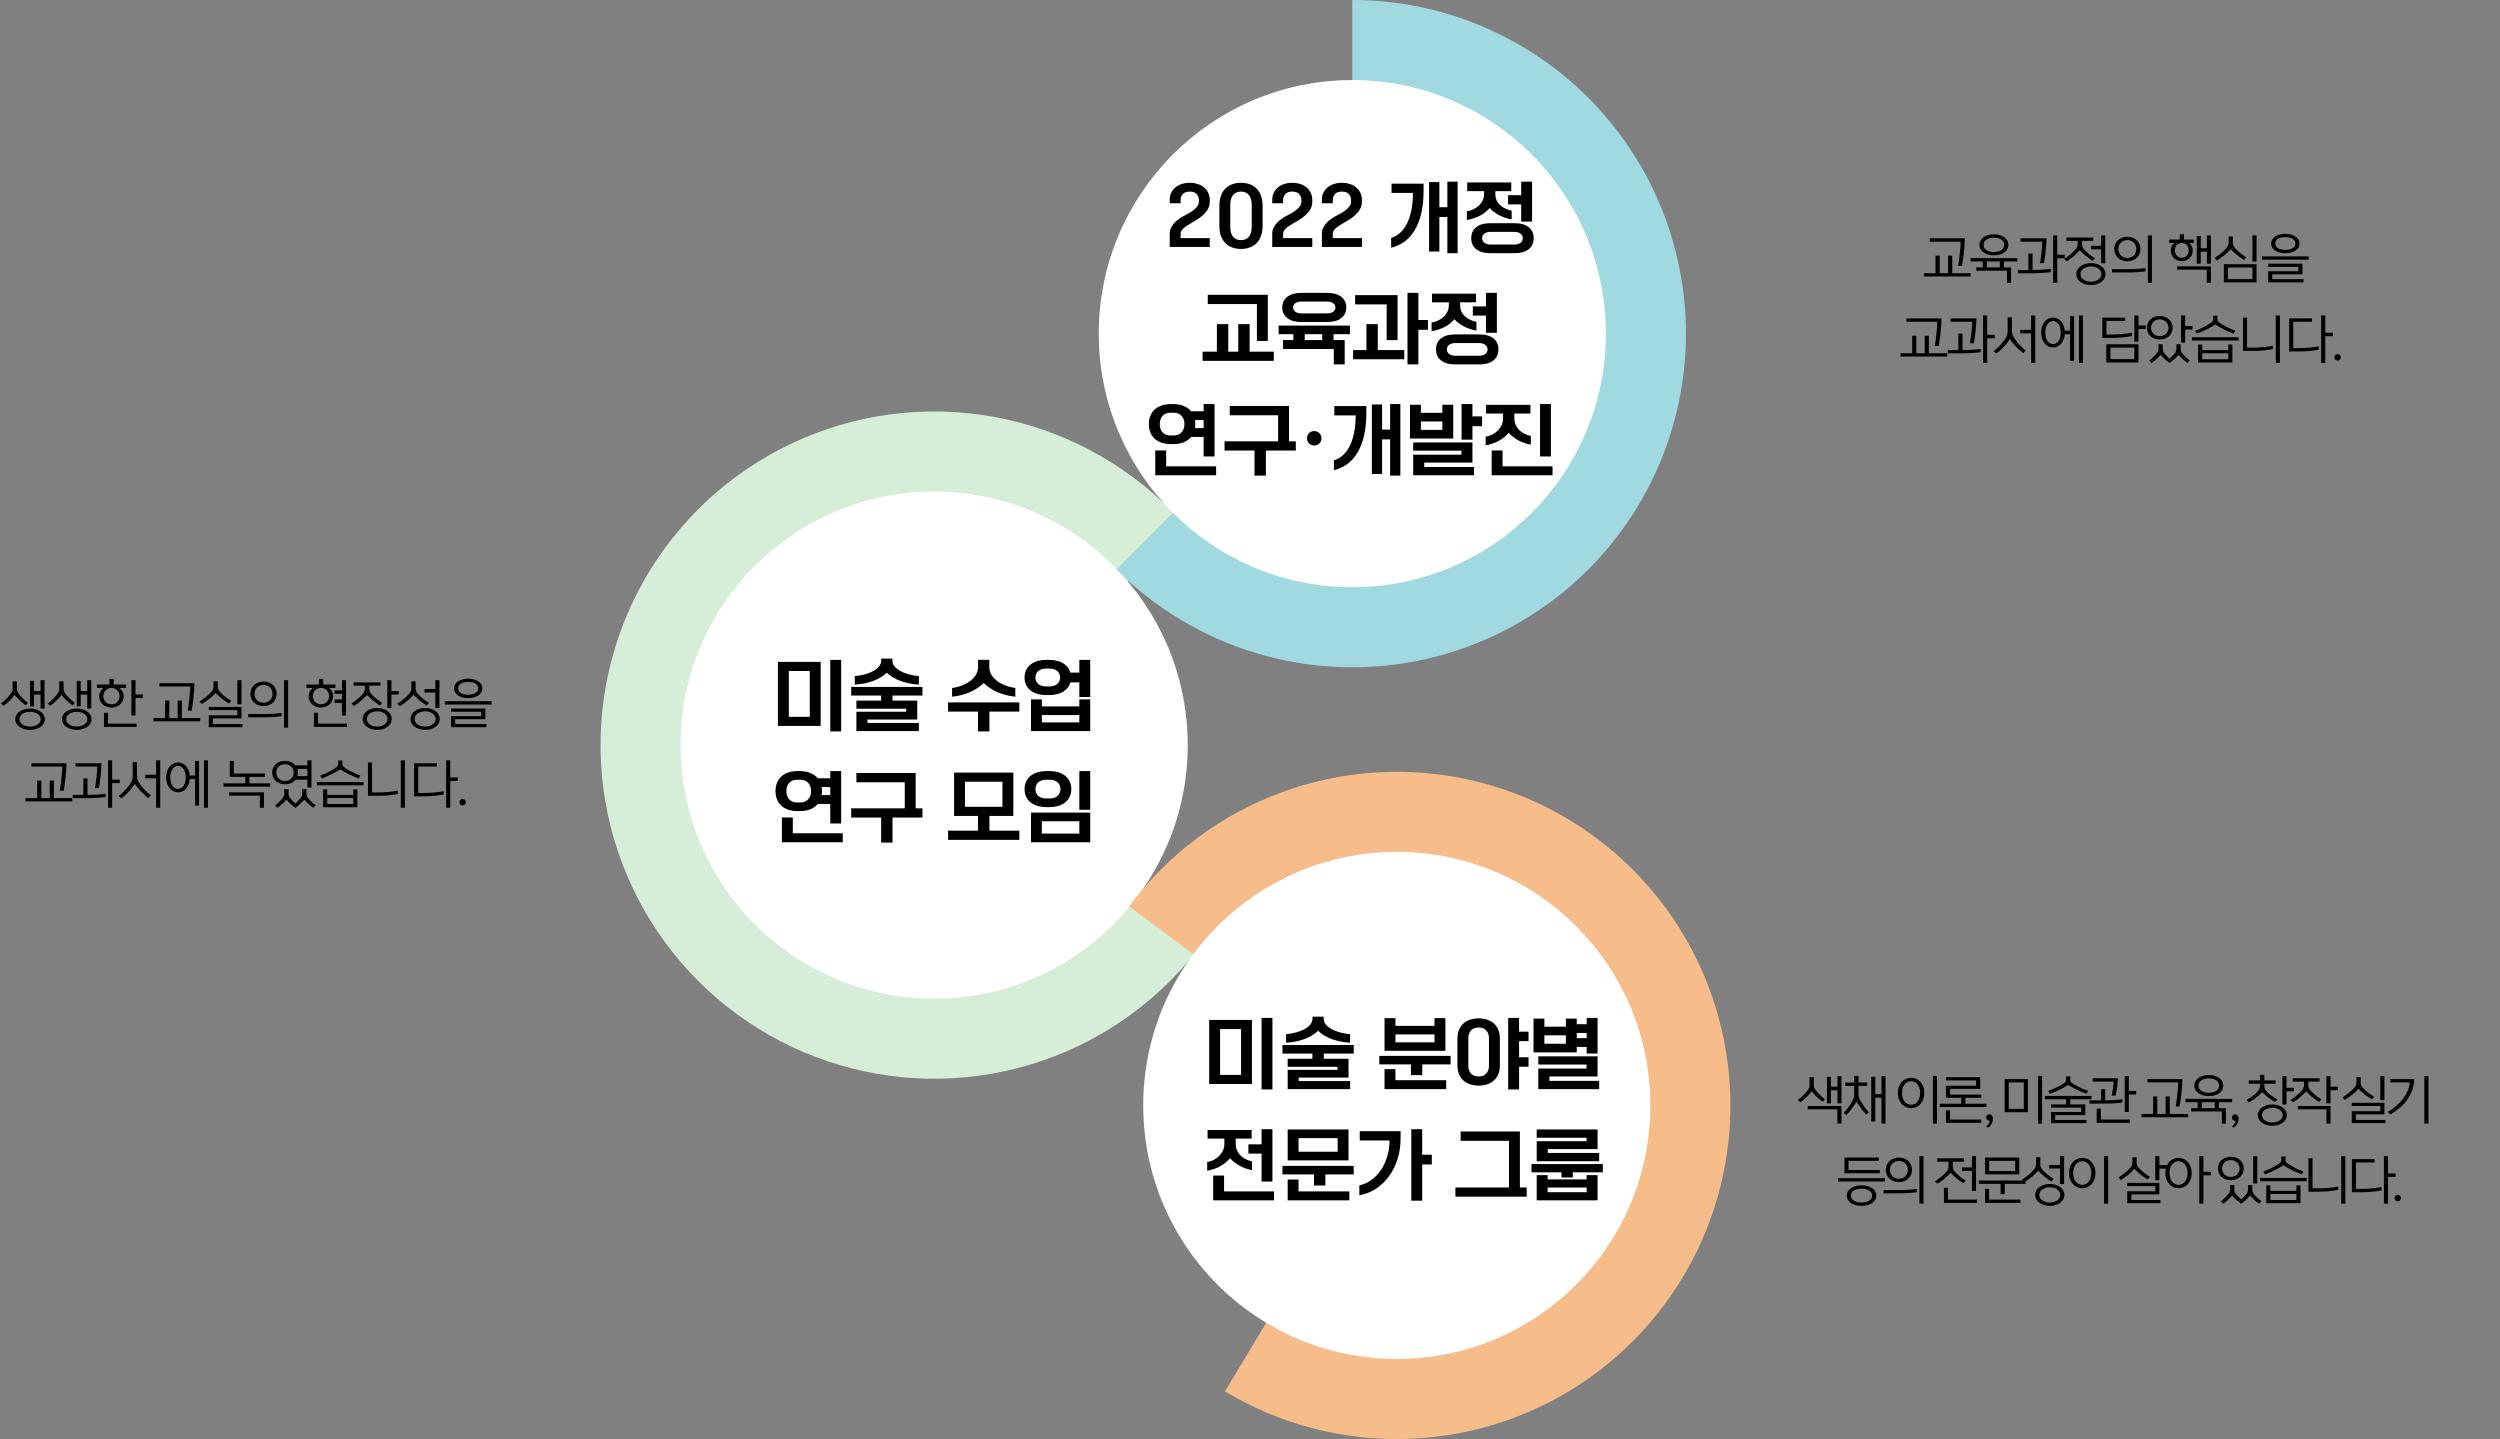 <svg width="1124" height="647" viewBox="0 0 1124 647" fill="none" xmlns="http://www.w3.org/2000/svg">
<rect x="0" y="0" width="1124" height="647" fill="#808080" stroke="none"/>
<path d="M8.765 326.784C8.173 326.368 7.709 325.864 7.373 325.272C7.037 324.696 6.869 324.056 6.869 323.352C6.869 322.648 7.037 322.008 7.373 321.432C7.709 320.84 8.173 320.336 8.765 319.92C9.373 319.488 10.077 319.152 10.877 318.912C11.693 318.672 12.573 318.552 13.517 318.552C14.461 318.552 15.333 318.672 16.133 318.912C16.949 319.152 17.653 319.488 18.245 319.92C18.853 320.336 19.325 320.84 19.661 321.432C19.997 322.008 20.165 322.648 20.165 323.352C20.165 324.056 19.997 324.696 19.661 325.272C19.325 325.864 18.853 326.368 18.245 326.784C17.653 327.216 16.949 327.552 16.133 327.792C15.333 328.032 14.461 328.152 13.517 328.152C12.573 328.152 11.693 328.032 10.877 327.792C10.077 327.552 9.373 327.216 8.765 326.784ZM9.125 324.72C9.381 325.136 9.725 325.488 10.157 325.776C10.589 326.064 11.093 326.28 11.669 326.424C12.245 326.584 12.861 326.664 13.517 326.664C14.157 326.664 14.765 326.584 15.341 326.424C15.933 326.28 16.445 326.064 16.877 325.776C17.309 325.488 17.653 325.136 17.909 324.72C18.165 324.32 18.293 323.864 18.293 323.352C18.293 322.84 18.165 322.384 17.909 321.984C17.653 321.568 17.309 321.216 16.877 320.928C16.445 320.64 15.933 320.424 15.341 320.28C14.765 320.12 14.157 320.04 13.517 320.04C12.861 320.04 12.245 320.12 11.669 320.28C11.093 320.424 10.589 320.64 10.157 320.928C9.725 321.216 9.381 321.568 9.125 321.984C8.869 322.384 8.741 322.84 8.741 323.352C8.741 323.864 8.869 324.32 9.125 324.72ZM13.493 317.592V306.12H15.293V310.68H18.221V305.832H20.021V318.6H18.221V312.264H15.293V317.592H13.493ZM0.389 316.296C1.253 315.688 2.061 315.008 2.813 314.256C3.565 313.504 4.237 312.72 4.829 311.904C5.101 311.536 5.309 311.192 5.453 310.872C5.597 310.536 5.669 310.192 5.669 309.84V306.312H7.589V309.84C7.589 310.208 7.661 310.56 7.805 310.896C7.949 311.216 8.157 311.552 8.429 311.904C8.989 312.608 9.605 313.304 10.277 313.992C10.965 314.664 11.741 315.336 12.605 316.008L11.573 317.112C10.613 316.424 9.741 315.712 8.957 314.976C8.189 314.24 7.413 313.4 6.629 312.456C5.813 313.464 5.005 314.36 4.205 315.144C3.421 315.928 2.525 316.664 1.517 317.352L0.389 316.296ZM29.76 326.784C29.168 326.368 28.704 325.864 28.368 325.272C28.032 324.696 27.864 324.056 27.864 323.352C27.864 322.648 28.032 322.008 28.368 321.432C28.704 320.84 29.168 320.336 29.76 319.92C30.368 319.488 31.072 319.152 31.872 318.912C32.688 318.672 33.568 318.552 34.512 318.552C35.456 318.552 36.328 318.672 37.128 318.912C37.944 319.152 38.648 319.488 39.24 319.92C39.848 320.336 40.32 320.84 40.656 321.432C40.992 322.008 41.16 322.648 41.16 323.352C41.16 324.056 40.992 324.696 40.656 325.272C40.32 325.864 39.848 326.368 39.24 326.784C38.648 327.216 37.944 327.552 37.128 327.792C36.328 328.032 35.456 328.152 34.512 328.152C33.568 328.152 32.688 328.032 31.872 327.792C31.072 327.552 30.368 327.216 29.76 326.784ZM30.12 324.72C30.376 325.136 30.72 325.488 31.152 325.776C31.584 326.064 32.088 326.28 32.664 326.424C33.24 326.584 33.856 326.664 34.512 326.664C35.152 326.664 35.76 326.584 36.336 326.424C36.928 326.28 37.44 326.064 37.872 325.776C38.304 325.488 38.648 325.136 38.904 324.72C39.16 324.32 39.288 323.864 39.288 323.352C39.288 322.84 39.16 322.384 38.904 321.984C38.648 321.568 38.304 321.216 37.872 320.928C37.44 320.64 36.928 320.424 36.336 320.28C35.76 320.12 35.152 320.04 34.512 320.04C33.856 320.04 33.24 320.12 32.664 320.28C32.088 320.424 31.584 320.64 31.152 320.928C30.72 321.216 30.376 321.568 30.12 321.984C29.864 322.384 29.736 322.84 29.736 323.352C29.736 323.864 29.864 324.32 30.12 324.72ZM34.488 317.592V306.12H36.288V310.68H39.216V305.832H41.016V318.6H39.216V312.264H36.288V317.592H34.488ZM21.384 316.296C22.248 315.688 23.056 315.008 23.808 314.256C24.56 313.504 25.232 312.72 25.824 311.904C26.096 311.536 26.304 311.192 26.448 310.872C26.592 310.536 26.664 310.192 26.664 309.84V306.312H28.584V309.84C28.584 310.208 28.656 310.56 28.8 310.896C28.944 311.216 29.152 311.552 29.424 311.904C29.984 312.608 30.6 313.304 31.272 313.992C31.96 314.664 32.736 315.336 33.6 316.008L32.568 317.112C31.608 316.424 30.736 315.712 29.952 314.976C29.184 314.24 28.408 313.4 27.624 312.456C26.808 313.464 26 314.36 25.2 315.144C24.416 315.928 23.52 316.664 22.512 317.352L21.384 316.296ZM43.556 309.288V307.752H49.196V305.232H51.116V307.752H56.612V309.288H53.66C54.268 309.72 54.74 310.256 55.076 310.896C55.428 311.52 55.604 312.24 55.604 313.056C55.604 313.776 55.46 314.448 55.172 315.072C54.9 315.68 54.516 316.216 54.02 316.68C53.524 317.128 52.94 317.48 52.268 317.736C51.612 317.992 50.892 318.12 50.108 318.12C49.324 318.12 48.596 317.992 47.924 317.736C47.252 317.48 46.668 317.128 46.172 316.68C45.692 316.216 45.308 315.68 45.02 315.072C44.748 314.448 44.612 313.776 44.612 313.056C44.612 312.24 44.78 311.52 45.116 310.896C45.468 310.256 45.94 309.72 46.532 309.288H43.556ZM49.964 309.288C49.5 309.304 49.052 309.4 48.62 309.576C48.204 309.752 47.836 310 47.516 310.32C47.196 310.624 46.94 311 46.748 311.448C46.556 311.896 46.46 312.4 46.46 312.96C46.46 313.536 46.556 314.056 46.748 314.52C46.956 314.984 47.228 315.376 47.564 315.696C47.9 316 48.284 316.24 48.716 316.416C49.164 316.576 49.628 316.656 50.108 316.656C50.588 316.656 51.044 316.576 51.476 316.416C51.924 316.24 52.316 316 52.652 315.696C52.988 315.376 53.252 314.984 53.444 314.52C53.652 314.056 53.756 313.536 53.756 312.96C53.756 312.4 53.66 311.896 53.468 311.448C53.276 311 53.012 310.624 52.676 310.32C52.356 310 51.98 309.752 51.548 309.576C51.132 309.4 50.7 309.304 50.252 309.288H49.964ZM59.084 321.672V305.832H60.932V312.24H64.22V313.824H60.932V321.672H59.084ZM46.724 326.832V320.472H48.572V325.344H61.412V326.832H46.724ZM69.009 324.312V322.824H74.241V314.952H76.113V322.824H79.881V314.952H81.753V322.824H90.009V324.312H69.009ZM71.673 308.64V307.152H87.441C87.361 309.296 87.209 311.44 86.985 313.584C86.761 315.712 86.489 317.688 86.169 319.512H84.417C84.561 318.632 84.697 317.704 84.825 316.728C84.953 315.752 85.065 314.784 85.161 313.824C85.273 312.864 85.361 311.944 85.425 311.064C85.489 310.168 85.529 309.36 85.545 308.64H71.673ZM106.709 316.632V305.832H108.557V316.632H106.709ZM93.869 326.952V321.6H106.709V319.272H93.869V317.832H108.557V322.992H95.717V325.512H109.037V326.952H93.869ZM89.645 315.384C90.685 314.76 91.693 314.056 92.669 313.272C93.645 312.472 94.453 311.704 95.093 310.968C95.397 310.632 95.621 310.288 95.765 309.936C95.909 309.568 95.981 309.208 95.981 308.856V306.312H97.901V308.856C97.901 309.544 98.197 310.248 98.789 310.968C99.381 311.672 100.125 312.384 101.021 313.104C101.933 313.824 102.917 314.488 103.973 315.096L102.941 316.272C101.821 315.616 100.773 314.912 99.797 314.16C98.821 313.392 97.869 312.52 96.941 311.544C96.045 312.536 95.061 313.448 93.989 314.28C92.933 315.112 91.861 315.856 90.773 316.512L89.645 315.384ZM127.704 327.168V305.832H129.552V327.168H127.704ZM111.6 322.512V321.024H118.704C119.312 321.024 119.952 321.016 120.624 321C121.312 320.968 122 320.936 122.688 320.904C123.376 320.856 124.056 320.808 124.728 320.76C125.4 320.696 126.032 320.624 126.624 320.544V322.008C126.032 322.088 125.4 322.16 124.728 322.224C124.056 322.288 123.376 322.344 122.688 322.392C122 322.424 121.312 322.456 120.624 322.488C119.952 322.504 119.312 322.512 118.704 322.512H111.6ZM114.288 315.936C113.76 315.456 113.344 314.88 113.04 314.208C112.736 313.52 112.584 312.768 112.584 311.952C112.584 311.136 112.736 310.392 113.04 309.72C113.344 309.032 113.76 308.448 114.288 307.968C114.816 307.488 115.44 307.112 116.16 306.84C116.88 306.568 117.656 306.432 118.488 306.432C119.32 306.432 120.096 306.568 120.816 306.84C121.536 307.112 122.16 307.488 122.688 307.968C123.216 308.448 123.632 309.032 123.936 309.72C124.24 310.392 124.392 311.136 124.392 311.952C124.392 312.768 124.24 313.52 123.936 314.208C123.632 314.88 123.216 315.456 122.688 315.936C122.16 316.416 121.536 316.792 120.816 317.064C120.096 317.336 119.32 317.472 118.488 317.472C117.656 317.472 116.88 317.336 116.16 317.064C115.44 316.792 114.816 316.416 114.288 315.936ZM114.768 313.632C114.992 314.128 115.288 314.552 115.656 314.904C116.024 315.24 116.448 315.504 116.928 315.696C117.424 315.872 117.944 315.96 118.488 315.96C119.032 315.96 119.544 315.872 120.024 315.696C120.52 315.504 120.952 315.24 121.32 314.904C121.688 314.552 121.976 314.128 122.184 313.632C122.408 313.136 122.52 312.576 122.52 311.952C122.52 311.328 122.408 310.768 122.184 310.272C121.976 309.776 121.688 309.36 121.32 309.024C120.952 308.672 120.52 308.408 120.024 308.232C119.544 308.04 119.032 307.944 118.488 307.944C117.944 307.944 117.424 308.04 116.928 308.232C116.448 308.408 116.024 308.672 115.656 309.024C115.288 309.36 114.992 309.776 114.768 310.272C114.56 310.768 114.456 311.328 114.456 311.952C114.456 312.576 114.56 313.136 114.768 313.632ZM137.75 309.288V307.752H143.39V305.232H145.31V307.752H150.806V309.288H147.854C148.462 309.72 148.934 310.256 149.27 310.896C149.622 311.52 149.798 312.24 149.798 313.056C149.798 313.776 149.654 314.448 149.366 315.072C149.094 315.68 148.71 316.216 148.214 316.68C147.718 317.128 147.134 317.48 146.462 317.736C145.806 317.992 145.086 318.12 144.302 318.12C143.518 318.12 142.79 317.992 142.118 317.736C141.446 317.48 140.862 317.128 140.366 316.68C139.886 316.216 139.502 315.68 139.214 315.072C138.942 314.448 138.806 313.776 138.806 313.056C138.806 312.24 138.974 311.52 139.31 310.896C139.662 310.256 140.134 309.72 140.726 309.288H137.75ZM144.302 309.288C143.822 309.288 143.358 309.376 142.91 309.552C142.478 309.712 142.094 309.952 141.758 310.272C141.422 310.576 141.15 310.96 140.942 311.424C140.75 311.872 140.654 312.384 140.654 312.96C140.654 313.536 140.75 314.056 140.942 314.52C141.15 314.984 141.422 315.376 141.758 315.696C142.094 316 142.478 316.24 142.91 316.416C143.358 316.576 143.822 316.656 144.302 316.656C144.782 316.656 145.238 316.576 145.67 316.416C146.118 316.24 146.51 316 146.846 315.696C147.182 315.376 147.446 314.984 147.638 314.52C147.846 314.056 147.95 313.536 147.95 312.96C147.95 312.4 147.854 311.896 147.662 311.448C147.47 311 147.206 310.624 146.87 310.32C146.55 310 146.174 309.752 145.742 309.576C145.326 309.4 144.894 309.304 144.446 309.288H144.302ZM153.734 321.672V316.056H150.422V314.472H153.734V311.976H150.422V310.392H153.734V305.832H155.582V321.672H153.734ZM141.134 326.832V320.472H142.982V325.344H156.062V326.832H141.134ZM164.937 326.76C164.361 326.328 163.905 325.808 163.569 325.2C163.233 324.608 163.065 323.952 163.065 323.232C163.065 322.512 163.233 321.856 163.569 321.264C163.905 320.656 164.361 320.136 164.937 319.704C165.529 319.256 166.217 318.912 167.001 318.672C167.801 318.432 168.665 318.312 169.593 318.312C170.521 318.312 171.377 318.432 172.161 318.672C172.961 318.912 173.649 319.256 174.225 319.704C174.817 320.136 175.281 320.656 175.617 321.264C175.953 321.856 176.121 322.512 176.121 323.232C176.121 323.952 175.953 324.608 175.617 325.2C175.281 325.808 174.817 326.328 174.225 326.76C173.649 327.208 172.961 327.552 172.161 327.792C171.377 328.032 170.521 328.152 169.593 328.152C168.665 328.152 167.801 328.032 167.001 327.792C166.217 327.552 165.529 327.208 164.937 326.76ZM165.297 324.648C165.553 325.08 165.889 325.44 166.305 325.728C166.737 326.032 167.233 326.264 167.793 326.424C168.369 326.584 168.969 326.664 169.593 326.664C170.217 326.664 170.809 326.584 171.369 326.424C171.945 326.264 172.441 326.032 172.857 325.728C173.289 325.44 173.625 325.08 173.865 324.648C174.121 324.232 174.249 323.76 174.249 323.232C174.249 322.704 174.121 322.232 173.865 321.816C173.625 321.384 173.289 321.024 172.857 320.736C172.441 320.432 171.945 320.2 171.369 320.04C170.809 319.88 170.217 319.8 169.593 319.8C168.969 319.8 168.369 319.88 167.793 320.04C167.233 320.2 166.737 320.432 166.305 320.736C165.889 321.024 165.553 321.384 165.297 321.816C165.057 322.232 164.937 322.704 164.937 323.232C164.937 323.76 165.057 324.232 165.297 324.648ZM158.001 316.296C158.449 316.024 158.905 315.72 159.369 315.384C159.833 315.032 160.289 314.664 160.737 314.28C161.201 313.896 161.641 313.504 162.057 313.104C162.489 312.688 162.873 312.288 163.209 311.904C163.481 311.584 163.689 311.216 163.833 310.8C163.993 310.384 164.073 309.96 164.073 309.528V308.28H159.009V306.792H171.057V308.28H165.993V309.528C165.993 309.976 166.057 310.4 166.185 310.8C166.313 311.2 166.537 311.568 166.857 311.904C167.497 312.608 168.241 313.32 169.089 314.04C169.953 314.76 170.865 315.424 171.825 316.032L170.793 317.184C169.753 316.512 168.761 315.8 167.817 315.048C166.873 314.28 165.937 313.416 165.009 312.456C164.049 313.496 163.081 314.424 162.105 315.24C161.129 316.056 160.137 316.776 159.129 317.4L158.001 316.296ZM174.129 318.36V305.832H175.977V310.68H179.265V312.264H175.977V318.36H174.129ZM186.46 326.76C185.868 326.328 185.404 325.808 185.068 325.2C184.732 324.608 184.564 323.952 184.564 323.232C184.564 322.512 184.732 321.856 185.068 321.264C185.404 320.656 185.868 320.136 186.46 319.704C187.052 319.256 187.748 318.912 188.548 318.672C189.348 318.432 190.212 318.312 191.14 318.312C192.068 318.312 192.932 318.432 193.732 318.672C194.532 318.912 195.228 319.256 195.82 319.704C196.412 320.136 196.876 320.656 197.212 321.264C197.548 321.856 197.716 322.512 197.716 323.232C197.716 323.952 197.548 324.608 197.212 325.2C196.876 325.808 196.412 326.328 195.82 326.76C195.228 327.208 194.532 327.552 193.732 327.792C192.932 328.032 192.068 328.152 191.14 328.152C190.212 328.152 189.348 328.032 188.548 327.792C187.748 327.552 187.052 327.208 186.46 326.76ZM186.796 324.648C187.052 325.08 187.396 325.44 187.828 325.728C188.26 326.032 188.756 326.264 189.316 326.424C189.892 326.584 190.5 326.664 191.14 326.664C191.78 326.664 192.38 326.584 192.94 326.424C193.516 326.264 194.02 326.032 194.452 325.728C194.884 325.44 195.22 325.08 195.46 324.648C195.716 324.232 195.844 323.76 195.844 323.232C195.844 322.704 195.716 322.232 195.46 321.816C195.22 321.384 194.884 321.024 194.452 320.736C194.02 320.432 193.516 320.2 192.94 320.04C192.38 319.88 191.78 319.8 191.14 319.8C190.5 319.8 189.892 319.88 189.316 320.04C188.756 320.2 188.26 320.432 187.828 320.736C187.396 321.024 187.052 321.384 186.796 321.816C186.556 322.232 186.436 322.704 186.436 323.232C186.436 323.76 186.556 324.232 186.796 324.648ZM178.66 316.344C179.172 316.024 179.684 315.68 180.196 315.312C180.708 314.944 181.196 314.568 181.66 314.184C182.14 313.784 182.58 313.384 182.98 312.984C183.396 312.584 183.756 312.192 184.06 311.808C184.332 311.456 184.548 311.104 184.708 310.752C184.868 310.4 184.948 310.048 184.948 309.696V306.312H186.868V309.696C186.868 310.384 187.164 311.088 187.756 311.808C188.348 312.512 189.092 313.24 189.988 313.992C190.9 314.744 191.868 315.432 192.892 316.056L191.86 317.232C190.772 316.544 189.74 315.808 188.764 315.024C187.788 314.24 186.836 313.36 185.908 312.384C185.044 313.36 184.076 314.288 183.004 315.168C181.932 316.032 180.86 316.8 179.788 317.472L178.66 316.344ZM195.724 318.36V311.376H190.852V309.792H195.724V305.832H197.572V318.36H195.724ZM200.016 316.752V315.264H221.016V316.752H200.016ZM202.8 326.952V321.96H216.36V319.992H202.8V318.552H218.208V323.352H204.648V325.512H218.688V326.952H202.8ZM205.92 312.648C205.36 312.264 204.92 311.808 204.6 311.28C204.28 310.736 204.12 310.136 204.12 309.48C204.12 308.84 204.28 308.256 204.6 307.728C204.92 307.184 205.36 306.72 205.92 306.336C206.496 305.952 207.168 305.656 207.936 305.448C208.72 305.224 209.576 305.112 210.504 305.112C211.432 305.112 212.28 305.224 213.048 305.448C213.832 305.656 214.504 305.952 215.064 306.336C215.64 306.72 216.088 307.184 216.408 307.728C216.728 308.256 216.888 308.84 216.888 309.48C216.888 310.136 216.728 310.736 216.408 311.28C216.088 311.808 215.64 312.264 215.064 312.648C214.504 313.032 213.832 313.328 213.048 313.536C212.28 313.744 211.432 313.848 210.504 313.848C209.576 313.848 208.72 313.744 207.936 313.536C207.168 313.328 206.496 313.032 205.92 312.648ZM206.328 310.728C206.552 311.08 206.864 311.376 207.264 311.616C207.68 311.856 208.16 312.04 208.704 312.168C209.248 312.296 209.848 312.36 210.504 312.36C211.144 312.36 211.736 312.296 212.28 312.168C212.84 312.04 213.32 311.856 213.72 311.616C214.136 311.376 214.456 311.08 214.68 310.728C214.904 310.36 215.016 309.944 215.016 309.48C215.016 309.016 214.904 308.608 214.68 308.256C214.456 307.888 214.136 307.584 213.72 307.344C213.32 307.104 212.84 306.92 212.28 306.792C211.736 306.664 211.144 306.6 210.504 306.6C209.848 306.6 209.248 306.664 208.704 306.792C208.16 306.92 207.68 307.104 207.264 307.344C206.864 307.584 206.552 307.888 206.328 308.256C206.104 308.608 205.992 309.016 205.992 309.48C205.992 309.944 206.104 310.36 206.328 310.728ZM11.487 360.312V358.824H16.719V350.952H18.591V358.824H22.359V350.952H24.231V358.824H32.487V360.312H11.487ZM14.151 344.64V343.152H29.919C29.839 345.296 29.687 347.44 29.463 349.584C29.239 351.712 28.967 353.688 28.647 355.512H26.895C27.039 354.632 27.175 353.704 27.303 352.728C27.431 351.752 27.543 350.784 27.639 349.824C27.751 348.864 27.839 347.944 27.903 347.064C27.967 346.168 28.007 345.36 28.023 344.64H14.151ZM48.586 363.168V341.832H50.434V350.52H53.842V352.104H50.434V363.168H48.586ZM32.722 358.872V357.384H37.474V349.992H39.346V357.384C39.97 357.368 40.65 357.352 41.386 357.336C42.138 357.304 42.874 357.272 43.594 357.24C44.33 357.192 45.034 357.144 45.706 357.096C46.394 357.032 46.994 356.968 47.506 356.904V358.368C46.914 358.448 46.202 358.52 45.37 358.584C44.554 358.648 43.706 358.704 42.826 358.752C41.962 358.784 41.114 358.816 40.282 358.848C39.466 358.864 38.754 358.872 38.146 358.872H32.722ZM42.706 354.312C42.834 353.576 42.954 352.784 43.066 351.936C43.194 351.088 43.298 350.24 43.378 349.392C43.474 348.528 43.554 347.688 43.618 346.872C43.682 346.056 43.722 345.312 43.738 344.64H33.946V343.152H45.634C45.554 345.216 45.41 347.2 45.202 349.104C44.994 351.008 44.746 352.744 44.458 354.312H42.706ZM53.333 357.864C53.925 357.432 54.509 356.952 55.085 356.424C55.661 355.896 56.197 355.344 56.693 354.768C57.205 354.192 57.669 353.616 58.085 353.04C58.501 352.448 58.845 351.872 59.117 351.312C59.293 350.944 59.421 350.528 59.501 350.064C59.597 349.6 59.645 349.144 59.645 348.696V342.672H61.565V348.72C61.565 349.136 61.605 349.552 61.685 349.968C61.765 350.368 61.893 350.728 62.069 351.048C62.357 351.608 62.709 352.184 63.125 352.776C63.541 353.352 63.989 353.92 64.469 354.48C64.965 355.04 65.493 355.584 66.053 356.112C66.613 356.64 67.181 357.136 67.757 357.6L66.677 358.776C66.101 358.328 65.525 357.848 64.949 357.336C64.389 356.824 63.845 356.296 63.317 355.752C62.805 355.208 62.317 354.656 61.853 354.096C61.405 353.536 61.005 352.976 60.653 352.416C60.333 352.944 59.941 353.504 59.477 354.096C59.013 354.688 58.509 355.28 57.965 355.872C57.437 356.448 56.877 357.008 56.285 357.552C55.693 358.08 55.101 358.56 54.509 358.992L53.333 357.864ZM70.181 363.168V349.896H65.309V348.312H70.181V341.832H72.029V363.168H70.181ZM87.697 362.208V350.256H85.345C85.265 351.2 85.065 352.04 84.745 352.776C84.441 353.512 84.049 354.136 83.569 354.648C83.089 355.16 82.545 355.552 81.937 355.824C81.329 356.096 80.697 356.232 80.041 356.232C79.337 356.232 78.665 356.08 78.025 355.776C77.385 355.472 76.817 355.032 76.321 354.456C75.841 353.88 75.449 353.176 75.145 352.344C74.857 351.512 74.713 350.568 74.713 349.512C74.713 348.456 74.857 347.512 75.145 346.68C75.449 345.848 75.841 345.144 76.321 344.568C76.817 343.992 77.385 343.552 78.025 343.248C78.665 342.944 79.337 342.792 80.041 342.792C80.681 342.792 81.305 342.928 81.913 343.2C82.521 343.456 83.065 343.84 83.545 344.352C84.025 344.848 84.417 345.464 84.721 346.2C85.041 346.92 85.241 347.744 85.321 348.672H87.697V342.12H89.497V362.208H87.697ZM77.545 353.304C77.865 353.752 78.233 354.096 78.649 354.336C79.081 354.576 79.545 354.696 80.041 354.696C80.537 354.696 80.993 354.576 81.409 354.336C81.841 354.096 82.209 353.752 82.513 353.304C82.833 352.856 83.081 352.312 83.257 351.672C83.433 351.032 83.521 350.312 83.521 349.512C83.521 348.712 83.433 347.992 83.257 347.352C83.081 346.712 82.833 346.168 82.513 345.72C82.209 345.272 81.841 344.928 81.409 344.688C80.993 344.448 80.537 344.328 80.041 344.328C79.545 344.328 79.081 344.448 78.649 344.688C78.233 344.928 77.865 345.272 77.545 345.72C77.241 346.168 77.001 346.712 76.825 347.352C76.649 347.992 76.561 348.712 76.561 349.512C76.561 350.312 76.649 351.032 76.825 351.672C77.001 352.312 77.241 352.856 77.545 353.304ZM91.705 363.168V341.832H93.505V363.168H91.705ZM100.502 353.688V352.2H110.294V349.272H103.286V342.072H105.134V347.784H119.174V349.272H112.166V352.2H121.502V353.688H100.502ZM103.046 357.72V356.232H118.694V363.168H116.846V357.72H103.046ZM132.85 350.544C132.338 351.216 131.674 351.736 130.858 352.104C130.042 352.456 129.138 352.632 128.146 352.632C127.33 352.632 126.562 352.504 125.842 352.248C125.138 351.992 124.53 351.632 124.018 351.168C123.506 350.704 123.098 350.152 122.794 349.512C122.506 348.856 122.362 348.136 122.362 347.352C122.362 346.568 122.506 345.856 122.794 345.216C123.098 344.56 123.506 344 124.018 343.536C124.53 343.072 125.138 342.712 125.842 342.456C126.562 342.2 127.33 342.072 128.146 342.072C129.122 342.072 130.01 342.256 130.81 342.624C131.61 342.976 132.266 343.464 132.778 344.088H138.202V341.832H140.05V354.072H138.202V350.544H132.85ZM123.682 362.088C124.354 361.608 124.97 361.088 125.53 360.528C126.106 359.968 126.65 359.36 127.162 358.704C127.594 358.176 127.81 357.56 127.81 356.856V354.792H129.73V356.856C129.73 357.56 129.946 358.176 130.378 358.704C131.13 359.664 131.938 360.512 132.802 361.248C133.666 360.512 134.474 359.664 135.226 358.704C135.658 358.176 135.874 357.56 135.874 356.856V354.792H137.794V356.856C137.794 357.56 138.01 358.176 138.442 358.704C138.954 359.36 139.49 359.968 140.05 360.528C140.626 361.088 141.25 361.608 141.922 362.088L140.866 363.192C140.146 362.696 139.458 362.152 138.802 361.56C138.162 360.968 137.506 360.288 136.834 359.52C136.162 360.288 135.498 360.968 134.842 361.56C134.202 362.152 133.522 362.696 132.802 363.192C132.082 362.696 131.394 362.152 130.738 361.56C130.098 360.968 129.442 360.288 128.77 359.52C128.098 360.288 127.434 360.968 126.778 361.56C126.138 362.152 125.458 362.696 124.738 363.192L123.682 362.088ZM124.546 348.936C124.754 349.4 125.034 349.8 125.386 350.136C125.754 350.456 126.17 350.704 126.634 350.88C127.114 351.04 127.618 351.12 128.146 351.12C128.674 351.12 129.17 351.04 129.634 350.88C130.114 350.704 130.53 350.456 130.882 350.136C131.25 349.8 131.538 349.4 131.746 348.936C131.954 348.472 132.058 347.944 132.058 347.352C132.058 346.76 131.954 346.232 131.746 345.768C131.538 345.304 131.25 344.912 130.882 344.592C130.53 344.272 130.114 344.024 129.634 343.848C129.17 343.672 128.674 343.584 128.146 343.584C127.618 343.584 127.114 343.672 126.634 343.848C126.17 344.024 125.754 344.272 125.386 344.592C125.034 344.912 124.754 345.304 124.546 345.768C124.338 346.232 124.234 346.76 124.234 347.352C124.234 347.944 124.338 348.472 124.546 348.936ZM133.666 345.672C133.842 346.232 133.93 346.792 133.93 347.352C133.93 347.64 133.906 347.92 133.858 348.192C133.826 348.448 133.77 348.704 133.69 348.96H138.202V345.672H133.666ZM142.493 353.088V351.6H163.493V353.088H142.493ZM145.277 362.952V354.912H147.125V357.408H158.837V354.912H160.685V362.952H145.277ZM147.125 361.512H158.837V358.824H147.125V361.512ZM143.933 348.72C145.437 348.16 146.821 347.552 148.085 346.896C149.349 346.224 150.437 345.56 151.349 344.904C151.541 344.76 151.701 344.576 151.829 344.352C151.957 344.128 152.021 343.904 152.021 343.68V341.952H153.941V343.68C153.941 343.904 154.005 344.128 154.133 344.352C154.261 344.576 154.421 344.76 154.613 344.904C155.525 345.56 156.613 346.224 157.877 346.896C159.141 347.552 160.525 348.16 162.029 348.72L161.237 349.992C159.749 349.432 158.285 348.8 156.845 348.096C155.421 347.392 154.133 346.656 152.981 345.888C151.829 346.656 150.533 347.392 149.093 348.096C147.669 348.8 146.213 349.432 144.725 349.992L143.933 348.72ZM180.192 363.168V341.832H182.04V363.168H180.192ZM165.432 357.792V342.792H167.28V356.28H169.632C171.28 356.28 172.864 356.216 174.384 356.088C175.92 355.96 177.416 355.752 178.872 355.464V356.952C177.464 357.24 175.984 357.456 174.432 357.6C172.88 357.728 171.28 357.792 169.632 357.792H165.432ZM186.188 358.032V343.152H196.436V344.64H188.036V356.52H190.268C191.916 356.52 193.5 356.456 195.02 356.328C196.556 356.2 198.052 355.992 199.508 355.704V357.192C198.1 357.48 196.62 357.696 195.068 357.84C193.516 357.968 191.916 358.032 190.268 358.032H186.188ZM200.588 363.168V341.832H202.436V349.56H205.844V351.144H202.436V363.168H200.588ZM207.999 362.112C207.583 362.112 207.239 361.976 206.967 361.704C206.695 361.432 206.559 361.088 206.559 360.672C206.559 360.256 206.695 359.912 206.967 359.64C207.239 359.368 207.583 359.232 207.999 359.232C208.415 359.232 208.759 359.368 209.031 359.64C209.303 359.912 209.439 360.256 209.439 360.672C209.439 361.088 209.303 361.432 209.031 361.704C208.759 361.976 208.415 362.112 207.999 362.112Z" fill="black"/>
<path d="M537.767 427.903C518.606 452.192 492.403 469.962 462.749 478.779C433.095 487.596 401.44 487.028 372.122 477.154C342.803 467.279 317.254 448.58 298.977 423.62C280.699 398.659 270.587 368.657 270.025 337.725C269.463 306.793 278.479 276.444 295.837 250.836C313.196 225.228 338.048 205.613 366.988 194.68C395.929 183.746 427.542 182.029 457.497 189.762C487.452 197.496 514.283 214.303 534.314 237.88L420 335L537.767 427.903Z" fill="#D6EDD7"/>
<circle cx="420" cy="335" r="114" fill="white"/>
<path d="M373.294 296.676H378.19V328.824H373.294V296.676ZM349.75 297.576H368.974V326.376H349.75V297.576ZM364.078 322.272V301.68H354.646V322.272H364.078ZM385.037 320.004H407.429V318.636H385.037V315H396.161V312.696H382.697V308.844H414.737V312.696H401.273V315H412.397V323.496H390.005V325.044H413.117V328.68H385.037V320.004ZM384.317 303.984C385.973 303.84 387.521 303.564 388.961 303.156C390.401 302.748 391.661 302.244 392.741 301.644C393.821 301.02 394.661 300.324 395.261 299.556C395.885 298.764 396.197 297.912 396.197 297V296.1H401.237V297C401.237 297.912 401.537 298.764 402.137 299.556C402.761 300.324 403.613 301.02 404.693 301.644C405.773 302.244 407.033 302.748 408.473 303.156C409.913 303.564 411.461 303.84 413.117 303.984V307.8C410.141 307.632 407.405 307.092 404.909 306.18C402.413 305.268 400.349 304.02 398.717 302.436C397.085 304.02 395.021 305.268 392.525 306.18C390.029 307.092 387.293 307.632 384.317 307.8V303.984ZM426.256 315.792H458.296V319.932H444.832V328.824H439.72V319.932H426.256V315.792ZM428.056 309.312C429.664 309.096 431.176 308.712 432.592 308.16C434.008 307.608 435.244 306.924 436.3 306.108C437.356 305.268 438.196 304.332 438.82 303.3C439.444 302.244 439.756 301.116 439.756 299.916V296.64H444.796V299.916C444.796 301.116 445.096 302.244 445.696 303.3C446.32 304.332 447.16 305.268 448.216 306.108C449.296 306.924 450.544 307.608 451.96 308.16C453.376 308.712 454.888 309.096 456.496 309.312V313.236C453.592 312.948 450.904 312.264 448.432 311.184C445.984 310.08 443.932 308.712 442.276 307.08C440.62 308.712 438.556 310.08 436.084 311.184C433.636 312.264 430.96 312.948 428.056 313.236V309.312ZM470.615 312.516C469.007 312.516 467.579 312.324 466.331 311.94C465.107 311.556 464.063 311.016 463.199 310.32C462.359 309.624 461.723 308.796 461.291 307.836C460.859 306.852 460.643 305.772 460.643 304.596C460.643 303.42 460.859 302.352 461.291 301.392C461.723 300.408 462.359 299.568 463.199 298.872C464.063 298.176 465.107 297.636 466.331 297.252C467.579 296.868 469.007 296.676 470.615 296.676H471.551C474.239 296.676 476.399 297.192 478.031 298.224C479.687 299.256 480.755 300.648 481.235 302.4H485.267V296.676H490.163V313.38H485.267V306.792H481.235C480.755 308.544 479.687 309.936 478.031 310.968C476.399 312 474.239 312.516 471.551 312.516H470.615ZM463.523 314.46H468.419V317.592H485.267V314.46H490.163V328.68H463.523V314.46ZM471.839 308.628C473.279 308.628 474.431 308.268 475.295 307.548C476.183 306.804 476.627 305.82 476.627 304.596C476.627 303.372 476.183 302.4 475.295 301.68C474.431 300.936 473.279 300.564 471.839 300.564H470.327C468.887 300.564 467.723 300.936 466.835 301.68C465.971 302.4 465.539 303.372 465.539 304.596C465.539 305.82 465.971 306.804 466.835 307.548C467.723 308.268 468.887 308.628 470.327 308.628H471.839ZM485.267 324.792V321.48H468.419V324.792H485.267ZM358.642 364.676C357.034 364.676 355.606 364.46 354.358 364.028C353.134 363.596 352.09 362.984 351.226 362.192C350.386 361.4 349.75 360.452 349.318 359.348C348.886 358.244 348.67 357.02 348.67 355.676C348.67 354.332 348.886 353.108 349.318 352.004C349.75 350.9 350.386 349.952 351.226 349.16C352.09 348.368 353.134 347.756 354.358 347.324C355.606 346.892 357.034 346.676 358.642 346.676H359.578C361.426 346.676 363.022 346.964 364.366 347.54C365.734 348.116 366.838 348.908 367.678 349.916H373.294V346.676H378.19V370.22H373.294V361.436H367.678C366.838 362.468 365.734 363.272 364.366 363.848C363.022 364.4 361.426 364.676 359.578 364.676H358.642ZM351.55 367.52H356.446V374.648H378.91V378.68H351.55V367.52ZM359.866 360.788C361.306 360.788 362.458 360.332 363.322 359.42C364.21 358.508 364.654 357.26 364.654 355.676C364.654 354.092 364.21 352.844 363.322 351.932C362.458 351.02 361.306 350.564 359.866 350.564H358.354C356.914 350.564 355.75 351.02 354.862 351.932C353.998 352.844 353.566 354.092 353.566 355.676C353.566 357.26 353.998 358.508 354.862 359.42C355.75 360.332 356.914 360.788 358.354 360.788H359.866ZM373.294 357.476V353.876H369.406C369.454 354.164 369.49 354.464 369.514 354.776C369.538 355.064 369.55 355.364 369.55 355.676C369.55 356.012 369.538 356.324 369.514 356.612C369.49 356.9 369.454 357.188 369.406 357.476H373.294ZM382.697 363.416H406.781V351.716H385.037V347.54H411.677V363.416H414.737V367.556H401.273V378.824H396.161V367.556H382.697V363.416ZM426.256 373.46H439.72V366.836H428.956V347.36H455.596V366.836H444.832V373.46H458.296V377.6H426.256V373.46ZM450.7 362.732V351.464H433.852V362.732H450.7ZM485.267 346.676H490.163V364.1H485.267V346.676ZM463.523 365.36H490.163V378.68H463.523V365.36ZM485.267 374.792V369.248H468.419V374.792H485.267ZM470.615 362.876C469.007 362.876 467.579 362.684 466.331 362.3C465.107 361.892 464.063 361.34 463.199 360.644C462.359 359.924 461.723 359.072 461.291 358.088C460.859 357.08 460.643 355.976 460.643 354.776C460.643 353.576 460.859 352.484 461.291 351.5C461.723 350.492 462.359 349.64 463.199 348.944C464.063 348.224 465.107 347.672 466.331 347.288C467.579 346.88 469.007 346.676 470.615 346.676H471.695C473.303 346.676 474.719 346.88 475.943 347.288C477.191 347.672 478.235 348.224 479.075 348.944C479.915 349.64 480.551 350.492 480.983 351.5C481.439 352.484 481.667 353.576 481.667 354.776C481.667 355.976 481.439 357.08 480.983 358.088C480.551 359.072 479.915 359.924 479.075 360.644C478.235 361.34 477.191 361.892 475.943 362.3C474.719 362.684 473.303 362.876 471.695 362.876H470.615ZM471.983 358.988C473.423 358.988 474.575 358.616 475.439 357.872C476.327 357.104 476.771 356.072 476.771 354.776C476.771 353.48 476.327 352.46 475.439 351.716C474.575 350.948 473.423 350.564 471.983 350.564H470.327C468.887 350.564 467.723 350.948 466.835 351.716C465.971 352.46 465.539 353.48 465.539 354.776C465.539 356.072 465.971 357.104 466.835 357.872C467.723 358.616 468.887 358.988 470.327 358.988H471.983Z" fill="black"/>
<path d="M821.397 496.072V484.12H823.197V488.56H826.125V483.832H827.925V496.072H826.125V490.144H823.197V496.072H821.397ZM808.293 494.536C809.157 493.928 809.965 493.248 810.717 492.496C811.469 491.744 812.141 490.96 812.733 490.144C813.005 489.776 813.213 489.432 813.357 489.112C813.501 488.776 813.573 488.432 813.573 488.08V484.312H815.493V488.08C815.493 488.448 815.565 488.8 815.709 489.136C815.853 489.456 816.061 489.792 816.333 490.144C816.893 490.848 817.509 491.544 818.181 492.232C818.869 492.904 819.645 493.576 820.509 494.248L819.477 495.352C818.517 494.664 817.645 493.952 816.861 493.216C816.093 492.48 815.317 491.64 814.533 490.696C813.717 491.704 812.909 492.6 812.109 493.384C811.325 494.168 810.429 494.904 809.421 495.592L808.293 494.536ZM812.757 498.76V497.272H827.925V505.168H826.077V498.76H812.757ZM841.312 504.208V484.12H843.112V491.92H845.92V483.832H847.72V505.168H845.92V493.504H843.112V504.208H841.312ZM828.856 500.368C829.816 499.376 830.632 498.4 831.304 497.44C831.992 496.464 832.616 495.424 833.176 494.32C833.336 494 833.456 493.616 833.536 493.168C833.616 492.72 833.656 492.272 833.656 491.824V488.224H829.648V486.736L833.656 486.712V483.712H835.576V486.712H839.512V488.2L835.576 488.224V491.848C835.576 492.264 835.608 492.664 835.672 493.048C835.752 493.416 835.88 493.76 836.056 494.08C836.664 495.232 837.304 496.296 837.976 497.272C838.648 498.232 839.408 499.184 840.256 500.128L839.056 501.064C838.208 500.152 837.432 499.24 836.728 498.328C836.04 497.4 835.36 496.384 834.688 495.28C834.016 496.384 833.32 497.424 832.6 498.4C831.88 499.376 831.056 500.336 830.128 501.28L828.856 500.368ZM869.022 505.168V483.832H870.87V505.168H869.022ZM856.998 497.776C856.278 497.456 855.638 497.008 855.078 496.432C854.534 495.84 854.094 495.12 853.758 494.272C853.438 493.424 853.278 492.464 853.278 491.392C853.278 490.32 853.438 489.36 853.758 488.512C854.094 487.664 854.534 486.952 855.078 486.376C855.638 485.784 856.278 485.336 856.998 485.032C857.718 484.712 858.462 484.552 859.23 484.552C859.998 484.552 860.742 484.712 861.462 485.032C862.182 485.336 862.814 485.784 863.358 486.376C863.918 486.952 864.358 487.664 864.678 488.512C865.014 489.36 865.182 490.32 865.182 491.392C865.182 492.464 865.014 493.424 864.678 494.272C864.358 495.12 863.918 495.84 863.358 496.432C862.814 497.008 862.182 497.456 861.462 497.776C860.742 498.08 859.998 498.232 859.23 498.232C858.462 498.232 857.718 498.08 856.998 497.776ZM856.35 495.304C856.718 495.752 857.15 496.096 857.646 496.336C858.142 496.576 858.67 496.696 859.23 496.696C859.79 496.696 860.318 496.576 860.814 496.336C861.31 496.096 861.742 495.752 862.11 495.304C862.478 494.84 862.766 494.28 862.974 493.624C863.198 492.968 863.31 492.224 863.31 491.392C863.31 490.56 863.198 489.816 862.974 489.16C862.766 488.504 862.478 487.952 862.11 487.504C861.742 487.04 861.31 486.688 860.814 486.448C860.318 486.208 859.79 486.088 859.23 486.088C858.67 486.088 858.142 486.208 857.646 486.448C857.15 486.688 856.718 487.04 856.35 487.504C855.982 487.952 855.686 488.504 855.462 489.16C855.254 489.816 855.15 490.56 855.15 491.392C855.15 492.224 855.254 492.968 855.462 493.624C855.686 494.28 855.982 494.84 856.35 495.304ZM872.113 497.728V496.24H881.785V493.576H874.897V488.152H888.457V485.752H874.897V484.312H890.305V489.544H876.745V492.136H890.785V493.576H883.657V496.24H893.113V497.728H872.113ZM874.897 504.832V499.192H876.745V503.344H890.785V504.832H874.897ZM892.989 506.44C893.405 506.104 893.757 505.728 894.045 505.312C894.333 504.912 894.517 504.504 894.597 504.088C894.629 503.944 894.573 503.872 894.429 503.872C894.013 503.872 893.669 503.736 893.397 503.464C893.125 503.192 892.989 502.848 892.989 502.432C892.989 502.016 893.125 501.672 893.397 501.4C893.669 501.128 894.013 500.992 894.429 500.992C894.845 500.992 895.205 501.152 895.509 501.472C895.829 501.792 895.989 502.288 895.989 502.96C895.989 503.808 895.797 504.576 895.413 505.264C895.029 505.968 894.493 506.544 893.805 506.992L892.989 506.44ZM916.281 505.168V483.832H918.129V505.168H916.281ZM901.281 500.032V485.152H911.745V500.032H901.281ZM903.129 498.544H909.897V486.64H903.129V498.544ZM922.157 504.952V499.96H935.717V497.992H922.157V496.552H928.925V494.224H919.373V492.736H940.373V494.224H930.797V496.552H937.565V501.352H924.005V503.512H938.045V504.952H922.157ZM920.837 490.456C921.573 490.2 922.293 489.928 922.997 489.64C923.717 489.336 924.397 489.024 925.037 488.704C925.677 488.384 926.261 488.072 926.789 487.768C927.333 487.448 927.805 487.152 928.205 486.88C928.413 486.736 928.581 486.552 928.709 486.328C928.837 486.104 928.901 485.88 928.901 485.656V483.952H930.821V485.656C930.821 485.88 930.885 486.104 931.013 486.328C931.141 486.552 931.309 486.736 931.517 486.88C931.917 487.152 932.381 487.448 932.909 487.768C933.453 488.072 934.045 488.384 934.685 488.704C935.325 489.024 935.997 489.336 936.701 489.64C937.421 489.928 938.149 490.2 938.885 490.456L938.117 491.752C937.413 491.512 936.685 491.24 935.933 490.936C935.181 490.616 934.445 490.288 933.725 489.952C933.005 489.6 932.309 489.24 931.637 488.872C930.981 488.504 930.389 488.136 929.861 487.768C929.333 488.136 928.733 488.504 928.061 488.872C927.405 489.24 926.717 489.6 925.997 489.952C925.277 490.288 924.541 490.616 923.789 490.936C923.037 491.24 922.309 491.512 921.605 491.752L920.837 490.456ZM955.272 499.912V483.832H957.12V490.48H960.408V492.064H957.12V499.912H955.272ZM939.408 496.192V494.704H944.64V489.712H946.512V494.704C947.104 494.704 947.728 494.696 948.384 494.68C949.04 494.648 949.704 494.616 950.376 494.584C951.048 494.536 951.704 494.488 952.344 494.44C953 494.376 953.616 494.304 954.192 494.224V495.688C953.6 495.768 952.968 495.84 952.296 495.904C951.624 495.968 950.944 496.024 950.256 496.072C949.568 496.104 948.88 496.136 948.192 496.168C947.52 496.184 946.88 496.192 946.272 496.192H939.408ZM942.672 504.832V498.472H944.52V503.344H957.6V504.832H942.672ZM940.872 486.28V484.792H952.2C952.136 486.28 952.008 487.688 951.816 489.016C951.624 490.344 951.408 491.536 951.168 492.592H949.392C949.616 491.536 949.808 490.448 949.968 489.328C950.144 488.208 950.256 487.192 950.304 486.28H940.872ZM962.798 502.312V500.824H968.03V492.952H969.902V500.824H973.67V492.952H975.542V500.824H983.798V502.312H962.798ZM965.462 486.64V485.152H981.23C981.15 487.296 980.998 489.44 980.774 491.584C980.55 493.712 980.278 495.688 979.958 497.512H978.206C978.35 496.632 978.486 495.704 978.614 494.728C978.742 493.752 978.854 492.784 978.95 491.824C979.062 490.864 979.15 489.944 979.214 489.064C979.278 488.168 979.318 487.36 979.334 486.64H965.462ZM988.425 491.512C987.849 491.096 987.393 490.6 987.057 490.024C986.737 489.432 986.577 488.784 986.577 488.08C986.577 487.376 986.737 486.736 987.057 486.16C987.393 485.568 987.849 485.064 988.425 484.648C989.001 484.232 989.681 483.912 990.465 483.688C991.265 483.464 992.137 483.352 993.081 483.352C994.025 483.352 994.889 483.464 995.673 483.688C996.473 483.912 997.161 484.232 997.737 484.648C998.313 485.064 998.761 485.568 999.081 486.16C999.417 486.736 999.585 487.376 999.585 488.08C999.585 488.784 999.417 489.432 999.081 490.024C998.761 490.6 998.313 491.096 997.737 491.512C997.161 491.928 996.473 492.248 995.673 492.472C994.889 492.696 994.025 492.808 993.081 492.808C992.137 492.808 991.265 492.696 990.465 492.472C989.681 492.248 989.001 491.928 988.425 491.512ZM985.137 499.72V498.232H988.065V495.544H982.593V494.056H1003.59V495.544H997.617V498.232H1000.78V505.168H998.937V499.72H985.137ZM988.785 489.472C989.025 489.872 989.353 490.208 989.769 490.48C990.185 490.752 990.673 490.96 991.233 491.104C991.809 491.248 992.425 491.32 993.081 491.32C993.737 491.32 994.345 491.248 994.905 491.104C995.481 490.96 995.977 490.752 996.393 490.48C996.809 490.208 997.129 489.872 997.353 489.472C997.593 489.072 997.713 488.608 997.713 488.08C997.713 487.552 997.593 487.088 997.353 486.688C997.129 486.288 996.809 485.952 996.393 485.68C995.977 485.408 995.481 485.2 994.905 485.056C994.345 484.912 993.737 484.84 993.081 484.84C992.425 484.84 991.809 484.912 991.233 485.056C990.673 485.2 990.185 485.408 989.769 485.68C989.353 485.952 989.025 486.288 988.785 486.688C988.561 487.088 988.449 487.552 988.449 488.08C988.449 488.608 988.561 489.072 988.785 489.472ZM989.937 498.232H995.745V495.544H989.937V498.232ZM1003.47 506.44C1003.88 506.104 1004.24 505.728 1004.52 505.312C1004.81 504.912 1005 504.504 1005.08 504.088C1005.11 503.944 1005.05 503.872 1004.91 503.872C1004.49 503.872 1004.15 503.736 1003.88 503.464C1003.6 503.192 1003.47 502.848 1003.47 502.432C1003.47 502.016 1003.6 501.672 1003.88 501.4C1004.15 501.128 1004.49 500.992 1004.91 500.992C1005.32 500.992 1005.68 501.152 1005.99 501.472C1006.31 501.792 1006.47 502.288 1006.47 502.96C1006.47 503.808 1006.28 504.576 1005.89 505.264C1005.51 505.968 1004.97 506.544 1004.28 506.992L1003.47 506.44ZM1016.97 504.784C1016.39 504.368 1015.94 503.864 1015.6 503.272C1015.27 502.696 1015.1 502.056 1015.1 501.352C1015.1 500.648 1015.27 500.008 1015.6 499.432C1015.94 498.84 1016.39 498.336 1016.97 497.92C1017.56 497.488 1018.25 497.152 1019.03 496.912C1019.83 496.672 1020.7 496.552 1021.63 496.552C1022.55 496.552 1023.41 496.672 1024.19 496.912C1024.99 497.152 1025.68 497.488 1026.26 497.92C1026.85 498.336 1027.31 498.84 1027.65 499.432C1027.99 500.008 1028.15 500.648 1028.15 501.352C1028.15 502.056 1027.99 502.696 1027.65 503.272C1027.31 503.864 1026.85 504.368 1026.26 504.784C1025.68 505.216 1024.99 505.552 1024.19 505.792C1023.41 506.032 1022.55 506.152 1021.63 506.152C1020.7 506.152 1019.83 506.032 1019.03 505.792C1018.25 505.552 1017.56 505.216 1016.97 504.784ZM1010.03 494.536C1010.95 494.04 1011.87 493.44 1012.79 492.736C1013.72 492.016 1014.54 491.272 1015.24 490.504C1015.51 490.2 1015.72 489.84 1015.87 489.424C1016.03 488.992 1016.11 488.56 1016.11 488.128V487.24H1011.04V485.752H1016.11V483.232H1018.03V485.752H1023.09V487.24H1018.03V488.128C1018.03 488.576 1018.09 489 1018.22 489.4C1018.35 489.8 1018.57 490.168 1018.89 490.504C1019.51 491.176 1020.25 491.832 1021.1 492.472C1021.96 493.112 1022.88 493.712 1023.86 494.272L1022.87 495.424C1021.82 494.816 1020.81 494.168 1019.85 493.48C1018.91 492.776 1017.97 491.968 1017.04 491.056C1016.08 492.08 1015.11 492.96 1014.11 493.696C1013.14 494.432 1012.14 495.08 1011.11 495.64L1010.03 494.536ZM1017.33 502.72C1017.59 503.136 1017.92 503.488 1018.34 503.776C1018.77 504.064 1019.27 504.28 1019.83 504.424C1020.4 504.584 1021 504.664 1021.63 504.664C1022.25 504.664 1022.84 504.584 1023.4 504.424C1023.98 504.28 1024.47 504.064 1024.89 503.776C1025.32 503.488 1025.66 503.136 1025.9 502.72C1026.15 502.32 1026.28 501.864 1026.28 501.352C1026.28 500.84 1026.15 500.384 1025.9 499.984C1025.66 499.568 1025.32 499.216 1024.89 498.928C1024.47 498.64 1023.98 498.424 1023.4 498.28C1022.84 498.12 1022.25 498.04 1021.63 498.04C1021 498.04 1020.4 498.12 1019.83 498.28C1019.27 498.424 1018.77 498.64 1018.34 498.928C1017.92 499.216 1017.59 499.568 1017.33 499.984C1017.09 500.384 1016.97 500.84 1016.97 501.352C1016.97 501.864 1017.09 502.32 1017.33 502.72ZM1026.16 496.6V483.832H1028.01V489.064H1031.3V490.648H1028.01V496.6H1026.16ZM1029.83 494.536C1030.28 494.264 1030.73 493.96 1031.2 493.624C1031.66 493.272 1032.12 492.904 1032.56 492.52C1033.03 492.136 1033.47 491.744 1033.88 491.344C1034.32 490.928 1034.7 490.528 1035.04 490.144C1035.31 489.824 1035.52 489.456 1035.66 489.04C1035.82 488.624 1035.9 488.2 1035.9 487.768V486.28H1030.84V484.792H1042.88V486.28H1037.82V487.768C1037.82 488.216 1037.88 488.64 1038.01 489.04C1038.14 489.44 1038.36 489.808 1038.68 490.144C1039.32 490.848 1040.07 491.56 1040.92 492.28C1041.78 493 1042.69 493.664 1043.65 494.272L1042.62 495.424C1041.58 494.752 1040.59 494.04 1039.64 493.288C1038.7 492.52 1037.76 491.656 1036.84 490.696C1035.88 491.736 1034.91 492.664 1033.93 493.48C1032.96 494.296 1031.96 495.016 1030.96 495.64L1029.83 494.536ZM1033.12 498.76V497.272H1047.8V505.168H1045.96V498.76H1033.12ZM1045.96 496.072V483.832H1047.8V488.56H1051.09V490.144H1047.8V496.072H1045.96ZM1070.19 494.632V483.832H1072.03V494.632H1070.19ZM1057.35 504.952V499.6H1070.19V497.272H1057.35V495.832H1072.03V500.992H1059.19V503.512H1072.51V504.952H1057.35ZM1053.12 493.384C1054.16 492.76 1055.17 492.056 1056.15 491.272C1057.12 490.472 1057.93 489.704 1058.57 488.968C1058.87 488.632 1059.1 488.288 1059.24 487.936C1059.39 487.568 1059.46 487.208 1059.46 486.856V484.312H1061.38V486.856C1061.38 487.544 1061.67 488.248 1062.27 488.968C1062.86 489.672 1063.6 490.384 1064.5 491.104C1065.41 491.824 1066.39 492.488 1067.45 493.096L1066.42 494.272C1065.3 493.616 1064.25 492.912 1063.27 492.16C1062.3 491.392 1061.35 490.52 1060.42 489.544C1059.52 490.536 1058.54 491.448 1057.47 492.28C1056.41 493.112 1055.34 493.856 1054.25 494.512L1053.12 493.384ZM1089.98 505.168V483.832H1091.83V505.168H1089.98ZM1073.52 499.864C1074.91 499.096 1076.18 498.224 1077.33 497.248C1078.5 496.256 1079.52 495.192 1080.38 494.056C1081.25 492.92 1081.93 491.728 1082.45 490.48C1082.97 489.232 1083.3 487.952 1083.43 486.64H1074.74V485.152H1085.45C1085.38 487.024 1085.05 488.76 1084.44 490.36C1083.85 491.944 1083.06 493.4 1082.09 494.728C1081.11 496.04 1079.98 497.224 1078.7 498.28C1077.42 499.336 1076.07 500.256 1074.65 501.04L1073.52 499.864ZM826.459 531.208V529.72H847.459V531.208H826.459ZM832.171 540.88C831.595 540.48 831.139 540 830.803 539.44C830.467 538.88 830.299 538.248 830.299 537.544C830.299 536.856 830.467 536.232 830.803 535.672C831.139 535.096 831.595 534.608 832.171 534.208C832.763 533.792 833.467 533.48 834.283 533.272C835.099 533.048 835.987 532.936 836.947 532.936C837.907 532.936 838.795 533.048 839.611 533.272C840.427 533.48 841.123 533.792 841.699 534.208C842.291 534.608 842.755 535.096 843.091 535.672C843.427 536.232 843.595 536.856 843.595 537.544C843.595 538.248 843.427 538.88 843.091 539.44C842.755 540 842.291 540.48 841.699 540.88C841.123 541.296 840.427 541.608 839.611 541.816C838.795 542.04 837.907 542.152 836.947 542.152C835.987 542.152 835.099 542.04 834.283 541.816C833.467 541.608 832.763 541.296 832.171 540.88ZM832.531 538.864C832.771 539.248 833.107 539.568 833.539 539.824C833.971 540.096 834.475 540.304 835.051 540.448C835.643 540.592 836.275 540.664 836.947 540.664C837.619 540.664 838.243 540.592 838.819 540.448C839.411 540.304 839.923 540.096 840.355 539.824C840.787 539.568 841.123 539.248 841.363 538.864C841.603 538.48 841.723 538.04 841.723 537.544C841.723 537.048 841.603 536.608 841.363 536.224C841.123 535.84 840.787 535.52 840.355 535.264C839.923 534.992 839.411 534.784 838.819 534.64C838.243 534.496 837.619 534.424 836.947 534.424C836.275 534.424 835.643 534.496 835.051 534.64C834.475 534.784 833.971 534.992 833.539 535.264C833.107 535.52 832.771 535.84 832.531 536.224C832.291 536.608 832.171 537.048 832.171 537.544C832.171 538.04 832.291 538.48 832.531 538.864ZM829.243 527.512V520.432H844.771V521.92H831.091V526.024H845.131V527.512H829.243ZM862.959 541.168V519.832H864.807V541.168H862.959ZM846.855 536.512V535.024H853.959C854.567 535.024 855.207 535.016 855.879 535C856.567 534.968 857.255 534.936 857.943 534.904C858.631 534.856 859.311 534.808 859.983 534.76C860.655 534.696 861.287 534.624 861.879 534.544V536.008C861.287 536.088 860.655 536.16 859.983 536.224C859.311 536.288 858.631 536.344 857.943 536.392C857.255 536.424 856.567 536.456 855.879 536.488C855.207 536.504 854.567 536.512 853.959 536.512H846.855ZM849.543 529.936C849.015 529.456 848.599 528.88 848.295 528.208C847.991 527.52 847.839 526.768 847.839 525.952C847.839 525.136 847.991 524.392 848.295 523.72C848.599 523.032 849.015 522.448 849.543 521.968C850.071 521.488 850.695 521.112 851.415 520.84C852.135 520.568 852.911 520.432 853.743 520.432C854.575 520.432 855.351 520.568 856.071 520.84C856.791 521.112 857.415 521.488 857.943 521.968C858.471 522.448 858.887 523.032 859.191 523.72C859.495 524.392 859.647 525.136 859.647 525.952C859.647 526.768 859.495 527.52 859.191 528.208C858.887 528.88 858.471 529.456 857.943 529.936C857.415 530.416 856.791 530.792 856.071 531.064C855.351 531.336 854.575 531.472 853.743 531.472C852.911 531.472 852.135 531.336 851.415 531.064C850.695 530.792 850.071 530.416 849.543 529.936ZM850.023 527.632C850.247 528.128 850.543 528.552 850.911 528.904C851.279 529.24 851.703 529.504 852.183 529.696C852.679 529.872 853.199 529.96 853.743 529.96C854.287 529.96 854.799 529.872 855.279 529.696C855.775 529.504 856.207 529.24 856.575 528.904C856.943 528.552 857.231 528.128 857.439 527.632C857.663 527.136 857.775 526.576 857.775 525.952C857.775 525.328 857.663 524.768 857.439 524.272C857.231 523.776 856.943 523.36 856.575 523.024C856.207 522.672 855.775 522.408 855.279 522.232C854.799 522.04 854.287 521.944 853.743 521.944C853.199 521.944 852.679 522.04 852.183 522.232C851.703 522.408 851.279 522.672 850.911 523.024C850.543 523.36 850.247 523.776 850.023 524.272C849.815 524.768 849.711 525.328 849.711 525.952C849.711 526.576 849.815 527.136 850.023 527.632ZM869.98 531.112C870.428 530.84 870.884 530.536 871.348 530.2C871.812 529.848 872.268 529.48 872.716 529.096C873.18 528.712 873.62 528.32 874.036 527.92C874.468 527.504 874.852 527.104 875.188 526.72C875.46 526.4 875.668 526.032 875.812 525.616C875.972 525.2 876.052 524.776 876.052 524.344V522.28H870.988V520.792H883.036V522.28H877.972V524.344C877.972 524.792 878.036 525.216 878.164 525.616C878.292 526.016 878.516 526.384 878.836 526.72C879.476 527.424 880.22 528.136 881.068 528.856C881.932 529.576 882.844 530.24 883.804 530.848L882.772 532C881.732 531.328 880.74 530.616 879.796 529.864C878.852 529.096 877.916 528.232 876.988 527.272C876.028 528.312 875.06 529.24 874.084 530.056C873.108 530.872 872.116 531.592 871.108 532.216L869.98 531.112ZM886.588 535.432V526.456H882.076V524.872H886.588V519.832H888.436V535.432H886.588ZM873.988 540.832V533.992H875.836V539.344H888.916V540.832H873.988ZM892.464 527.992V520.432H907.872V527.992H892.464ZM894.312 526.504H906.024V521.92H894.312V526.504ZM889.68 532.264V530.776H910.68V532.264H901.344V536.872H899.472V532.264H889.68ZM892.464 540.832V534.472H894.312V539.344H908.352V540.832H892.464ZM916.915 540.76C916.323 540.328 915.859 539.808 915.523 539.2C915.187 538.608 915.019 537.952 915.019 537.232C915.019 536.512 915.187 535.856 915.523 535.264C915.859 534.656 916.323 534.136 916.915 533.704C917.507 533.256 918.203 532.912 919.003 532.672C919.803 532.432 920.667 532.312 921.595 532.312C922.523 532.312 923.387 532.432 924.187 532.672C924.987 532.912 925.683 533.256 926.275 533.704C926.867 534.136 927.331 534.656 927.667 535.264C928.003 535.856 928.171 536.512 928.171 537.232C928.171 537.952 928.003 538.608 927.667 539.2C927.331 539.808 926.867 540.328 926.275 540.76C925.683 541.208 924.987 541.552 924.187 541.792C923.387 542.032 922.523 542.152 921.595 542.152C920.667 542.152 919.803 542.032 919.003 541.792C918.203 541.552 917.507 541.208 916.915 540.76ZM917.251 538.648C917.507 539.08 917.851 539.44 918.283 539.728C918.715 540.032 919.211 540.264 919.771 540.424C920.347 540.584 920.955 540.664 921.595 540.664C922.235 540.664 922.835 540.584 923.395 540.424C923.971 540.264 924.475 540.032 924.907 539.728C925.339 539.44 925.675 539.08 925.915 538.648C926.171 538.232 926.299 537.76 926.299 537.232C926.299 536.704 926.171 536.232 925.915 535.816C925.675 535.384 925.339 535.024 924.907 534.736C924.475 534.432 923.971 534.2 923.395 534.04C922.835 533.88 922.235 533.8 921.595 533.8C920.955 533.8 920.347 533.88 919.771 534.04C919.211 534.2 918.715 534.432 918.283 534.736C917.851 535.024 917.507 535.384 917.251 535.816C917.011 536.232 916.891 536.704 916.891 537.232C916.891 537.76 917.011 538.232 917.251 538.648ZM909.115 530.344C909.627 530.024 910.139 529.68 910.651 529.312C911.163 528.944 911.651 528.568 912.115 528.184C912.595 527.784 913.035 527.384 913.435 526.984C913.851 526.584 914.211 526.192 914.515 525.808C914.787 525.456 915.003 525.104 915.163 524.752C915.323 524.4 915.403 524.048 915.403 523.696V520.312H917.323V523.696C917.323 524.384 917.619 525.088 918.211 525.808C918.803 526.512 919.547 527.24 920.443 527.992C921.355 528.744 922.323 529.432 923.347 530.056L922.315 531.232C921.227 530.544 920.195 529.808 919.219 529.024C918.243 528.24 917.291 527.36 916.363 526.384C915.499 527.36 914.531 528.288 913.459 529.168C912.387 530.032 911.315 530.8 910.243 531.472L909.115 530.344ZM926.179 532.36V525.376H921.307V523.792H926.179V519.832H928.027V532.36H926.179ZM945.974 541.168V519.832H947.822V541.168H945.974ZM933.95 533.776C933.23 533.456 932.59 533.008 932.03 532.432C931.486 531.84 931.046 531.12 930.71 530.272C930.39 529.424 930.23 528.464 930.23 527.392C930.23 526.32 930.39 525.36 930.71 524.512C931.046 523.664 931.486 522.952 932.03 522.376C932.59 521.784 933.23 521.336 933.95 521.032C934.67 520.712 935.414 520.552 936.182 520.552C936.95 520.552 937.694 520.712 938.414 521.032C939.134 521.336 939.766 521.784 940.31 522.376C940.87 522.952 941.31 523.664 941.63 524.512C941.966 525.36 942.134 526.32 942.134 527.392C942.134 528.464 941.966 529.424 941.63 530.272C941.31 531.12 940.87 531.84 940.31 532.432C939.766 533.008 939.134 533.456 938.414 533.776C937.694 534.08 936.95 534.232 936.182 534.232C935.414 534.232 934.67 534.08 933.95 533.776ZM933.302 531.304C933.67 531.752 934.102 532.096 934.598 532.336C935.094 532.576 935.622 532.696 936.182 532.696C936.742 532.696 937.27 532.576 937.766 532.336C938.262 532.096 938.694 531.752 939.062 531.304C939.43 530.84 939.718 530.28 939.926 529.624C940.15 528.968 940.262 528.224 940.262 527.392C940.262 526.56 940.15 525.816 939.926 525.16C939.718 524.504 939.43 523.952 939.062 523.504C938.694 523.04 938.262 522.688 937.766 522.448C937.27 522.208 936.742 522.088 936.182 522.088C935.622 522.088 935.094 522.208 934.598 522.448C934.102 522.688 933.67 523.04 933.302 523.504C932.934 523.952 932.638 524.504 932.414 525.16C932.206 525.816 932.102 526.56 932.102 527.392C932.102 528.224 932.206 528.968 932.414 529.624C932.638 530.28 932.934 530.84 933.302 531.304ZM956.404 540.952V535.6H969.004V533.272H956.404V531.832H970.852V536.992H958.252V539.512H971.332V540.952H956.404ZM952.42 529.384C953.46 528.76 954.46 528.056 955.42 527.272C956.38 526.472 957.18 525.704 957.82 524.968C958.124 524.632 958.348 524.288 958.492 523.936C958.636 523.568 958.708 523.208 958.708 522.856V520.312H960.628V522.856C960.628 523.544 960.924 524.248 961.516 524.968C962.108 525.672 962.844 526.384 963.724 527.104C964.62 527.824 965.596 528.488 966.652 529.096L965.62 530.272C964.5 529.616 963.46 528.912 962.5 528.16C961.54 527.392 960.596 526.52 959.668 525.544C958.772 526.536 957.796 527.448 956.74 528.28C955.7 529.112 954.636 529.856 953.548 530.512L952.42 529.384ZM969.004 530.632V519.832H970.852V523.84H974.14V525.424H970.852V530.632H969.004ZM977.231 533.776C976.511 533.456 975.879 533.008 975.335 532.432C974.791 531.84 974.351 531.12 974.015 530.272C973.695 529.424 973.535 528.464 973.535 527.392C973.535 526.32 973.695 525.36 974.015 524.512C974.351 523.664 974.791 522.952 975.335 522.376C975.879 521.784 976.511 521.336 977.231 521.032C977.951 520.712 978.695 520.552 979.463 520.552C980.231 520.552 980.975 520.712 981.695 521.032C982.415 521.336 983.047 521.784 983.591 522.376C984.135 522.952 984.567 523.664 984.887 524.512C985.223 525.36 985.391 526.32 985.391 527.392C985.391 528.464 985.223 529.424 984.887 530.272C984.567 531.12 984.135 531.84 983.591 532.432C983.047 533.008 982.415 533.456 981.695 533.776C980.975 534.08 980.231 534.232 979.463 534.232C978.695 534.232 977.951 534.08 977.231 533.776ZM976.583 531.304C976.951 531.752 977.383 532.096 977.879 532.336C978.375 532.576 978.903 532.696 979.463 532.696C980.023 532.696 980.551 532.576 981.047 532.336C981.543 532.096 981.975 531.752 982.343 531.304C982.711 530.84 982.999 530.28 983.207 529.624C983.415 528.968 983.519 528.224 983.519 527.392C983.519 526.56 983.415 525.816 983.207 525.16C982.999 524.504 982.711 523.952 982.343 523.504C981.975 523.04 981.543 522.688 981.047 522.448C980.551 522.208 980.023 522.088 979.463 522.088C978.903 522.088 978.375 522.208 977.879 522.448C977.383 522.688 976.951 523.04 976.583 523.504C976.215 523.952 975.927 524.504 975.719 525.16C975.511 525.816 975.407 526.56 975.407 527.392C975.407 528.224 975.511 528.968 975.719 529.624C975.927 530.28 976.215 530.84 976.583 531.304ZM988.799 541.168V519.832H990.647V526.84H994.055V528.424H990.647V541.168H988.799ZM998.845 529.168C998.333 528.704 997.925 528.152 997.621 527.512C997.333 526.856 997.189 526.136 997.189 525.352C997.189 524.568 997.333 523.856 997.621 523.216C997.925 522.56 998.333 522 998.845 521.536C999.373 521.072 999.989 520.712 1000.69 520.456C1001.41 520.2 1002.18 520.072 1003 520.072C1003.81 520.072 1004.57 520.2 1005.28 520.456C1006 520.712 1006.61 521.072 1007.13 521.536C1007.65 522 1008.06 522.56 1008.35 523.216C1008.65 523.856 1008.81 524.568 1008.81 525.352C1008.81 526.136 1008.65 526.856 1008.35 527.512C1008.06 528.152 1007.65 528.704 1007.13 529.168C1006.61 529.632 1006 529.992 1005.28 530.248C1004.57 530.504 1003.81 530.632 1003 530.632C1002.18 530.632 1001.41 530.504 1000.69 530.248C999.989 529.992 999.373 529.632 998.845 529.168ZM998.509 540.088C999.181 539.608 999.797 539.088 1000.36 538.528C1000.93 537.968 1001.48 537.36 1001.99 536.704C1002.42 536.176 1002.64 535.56 1002.64 534.856V532.792H1004.56V534.856C1004.56 535.56 1004.77 536.176 1005.21 536.704C1005.96 537.664 1006.77 538.512 1007.63 539.248C1008.49 538.512 1009.3 537.664 1010.05 536.704C1010.49 536.176 1010.7 535.56 1010.7 534.856V532.792H1012.62V534.856C1012.62 535.56 1012.84 536.176 1013.27 536.704C1013.78 537.36 1014.32 537.968 1014.88 538.528C1015.45 539.088 1016.08 539.608 1016.75 540.088L1015.69 541.192C1014.97 540.696 1014.29 540.152 1013.63 539.56C1012.99 538.968 1012.33 538.288 1011.66 537.52C1010.99 538.288 1010.33 538.968 1009.67 539.56C1009.03 540.152 1008.35 540.696 1007.63 541.192C1006.91 540.696 1006.22 540.152 1005.57 539.56C1004.93 538.968 1004.27 538.288 1003.6 537.52C1002.93 538.288 1002.26 538.968 1001.61 539.56C1000.97 540.152 1000.29 540.696 999.565 541.192L998.509 540.088ZM999.373 526.936C999.581 527.4 999.861 527.8 1000.21 528.136C1000.58 528.456 1001.01 528.704 1001.49 528.88C1001.97 529.04 1002.47 529.12 1003 529.12C1003.53 529.12 1004.02 529.04 1004.49 528.88C1004.97 528.704 1005.38 528.456 1005.73 528.136C1006.1 527.8 1006.39 527.4 1006.6 526.936C1006.82 526.472 1006.93 525.944 1006.93 525.352C1006.93 524.76 1006.82 524.232 1006.6 523.768C1006.39 523.304 1006.1 522.912 1005.73 522.592C1005.38 522.272 1004.97 522.024 1004.49 521.848C1004.02 521.672 1003.53 521.584 1003 521.584C1002.47 521.584 1001.97 521.672 1001.49 521.848C1001.01 522.024 1000.58 522.272 1000.21 522.592C999.861 522.912 999.581 523.304 999.373 523.768C999.165 524.232 999.061 524.76 999.061 525.352C999.061 525.944 999.165 526.472 999.373 526.936ZM1013.03 532.072V519.832H1014.88V532.072H1013.03ZM1016.12 531.088V529.6H1037.12V531.088H1016.12ZM1018.9 540.952V532.912H1020.75V535.408H1032.46V532.912H1034.31V540.952H1018.9ZM1020.75 539.512H1032.46V536.824H1020.75V539.512ZM1017.56 526.72C1019.06 526.16 1020.45 525.552 1021.71 524.896C1022.98 524.224 1024.06 523.56 1024.98 522.904C1025.17 522.76 1025.33 522.576 1025.46 522.352C1025.58 522.128 1025.65 521.904 1025.65 521.68V519.952H1027.57V521.68C1027.57 521.904 1027.63 522.128 1027.76 522.352C1027.89 522.576 1028.05 522.76 1028.24 522.904C1029.15 523.56 1030.24 524.224 1031.5 524.896C1032.77 525.552 1034.15 526.16 1035.66 526.72L1034.86 527.992C1033.38 527.432 1031.91 526.8 1030.47 526.096C1029.05 525.392 1027.76 524.656 1026.61 523.888C1025.46 524.656 1024.16 525.392 1022.72 526.096C1021.3 526.8 1019.84 527.432 1018.35 527.992L1017.56 526.72ZM1052.62 541.168V519.832H1054.47V541.168H1052.62ZM1037.86 535.792V520.792H1039.71V534.28H1042.06C1043.71 534.28 1045.29 534.216 1046.81 534.088C1048.35 533.96 1049.84 533.752 1051.3 533.464V534.952C1049.89 535.24 1048.41 535.456 1046.86 535.6C1045.31 535.728 1043.71 535.792 1042.06 535.792H1037.86ZM1057.41 536.032V521.152H1067.66V522.64H1059.26V534.52H1061.49C1063.14 534.52 1064.73 534.456 1066.25 534.328C1067.78 534.2 1069.28 533.992 1070.73 533.704V535.192C1069.33 535.48 1067.85 535.696 1066.29 535.84C1064.74 535.968 1063.14 536.032 1061.49 536.032H1057.41ZM1071.81 541.168V519.832H1073.66V527.56H1077.07V529.144H1073.66V541.168H1071.81ZM1078.03 540.112C1077.61 540.112 1077.27 539.976 1076.99 539.704C1076.72 539.432 1076.59 539.088 1076.59 538.672C1076.59 538.256 1076.72 537.912 1076.99 537.64C1077.27 537.368 1077.61 537.232 1078.03 537.232C1078.44 537.232 1078.79 537.368 1079.06 537.64C1079.33 537.912 1079.47 538.256 1079.47 538.672C1079.47 539.088 1079.33 539.432 1079.06 539.704C1078.79 539.976 1078.44 540.112 1078.03 540.112Z" fill="black"/>
<path d="M507.646 407.474C524.977 384.175 548.699 366.407 575.932 356.327C603.164 346.247 632.738 344.289 661.062 350.689C689.387 357.09 715.244 371.574 735.497 392.384C755.75 413.195 769.526 439.436 775.155 467.924C780.784 496.412 778.023 525.921 767.207 552.87C756.391 579.82 737.985 603.05 714.223 619.742C690.462 636.434 662.366 645.87 633.346 646.905C604.325 647.94 575.629 640.529 550.739 625.572L628 497L507.646 407.474Z" fill="#F6BC89"/>
<circle cx="628" cy="497" r="114" fill="white"/>
<path d="M567.191 457.676H572.087V489.824H567.191V457.676ZM543.647 458.576H562.871V487.376H543.647V458.576ZM557.975 483.272V462.68H548.543V483.272H557.975ZM578.934 481.004H601.326V479.636H578.934V476H590.058V473.696H576.594V469.844H608.634V473.696H595.17V476H606.294V484.496H583.902V486.044H607.014V489.68H578.934V481.004ZM578.214 464.984C579.87 464.84 581.418 464.564 582.858 464.156C584.298 463.748 585.558 463.244 586.638 462.644C587.718 462.02 588.558 461.324 589.158 460.556C589.782 459.764 590.094 458.912 590.094 458V457.1H595.134V458C595.134 458.912 595.434 459.764 596.034 460.556C596.658 461.324 597.51 462.02 598.59 462.644C599.67 463.244 600.93 463.748 602.37 464.156C603.81 464.564 605.358 464.84 607.014 464.984V468.8C604.038 468.632 601.302 468.092 598.806 467.18C596.31 466.268 594.246 465.02 592.614 463.436C590.982 465.02 588.918 466.268 586.422 467.18C583.926 468.092 581.19 468.632 578.214 468.8V464.984ZM622.492 457.748H627.388V461.24H644.956V457.748H649.852V472.436H622.492V457.748ZM620.152 474.704H652.192V478.556H639.448V483.38H634.336V478.556H620.152V474.704ZM622.492 480.68H627.388V485.648H650.212V489.68H622.492V480.68ZM644.956 468.62V465.056H627.388V468.62H644.956ZM655.259 466.892C655.259 465.452 655.487 464.18 655.943 463.076C656.399 461.948 657.047 461 657.887 460.232C658.727 459.44 659.723 458.852 660.875 458.468C662.051 458.06 663.359 457.856 664.799 457.856C666.239 457.856 667.535 458.06 668.687 458.468C669.863 458.852 670.871 459.44 671.711 460.232C672.551 461 673.199 461.948 673.655 463.076C674.111 464.18 674.339 465.452 674.339 466.892V479.06C674.339 480.5 674.111 481.784 673.655 482.912C673.199 484.016 672.551 484.952 671.711 485.72C670.871 486.512 669.863 487.1 668.687 487.484C667.535 487.892 666.239 488.096 664.799 488.096C663.359 488.096 662.051 487.892 660.875 487.484C659.723 487.1 658.727 486.512 657.887 485.72C657.047 484.952 656.399 484.016 655.943 482.912C655.487 481.784 655.259 480.5 655.259 479.06V466.892ZM678.083 457.676H682.979V463.832H687.227V468.08H682.979V475.352H687.227V479.6H682.979V489.824H678.083V457.676ZM669.443 466.784C669.443 465.296 669.023 464.12 668.183 463.256C667.367 462.392 666.239 461.96 664.799 461.96C663.359 461.96 662.219 462.392 661.379 463.256C660.563 464.12 660.155 465.296 660.155 466.784V479.168C660.155 480.656 660.563 481.832 661.379 482.696C662.219 483.56 663.359 483.992 664.799 483.992C666.239 483.992 667.367 483.56 668.183 482.696C669.023 481.832 669.443 480.656 669.443 479.168V466.784ZM689.466 457.964H694.362V461.6H704.01V457.964H708.906V460.484H713.37V457.676H718.266V473.66H713.37V470.708H708.906V473.156H689.466V457.964ZM691.626 480.428H713.298V478.628H691.626V474.92H718.266V483.992H696.594V485.972H718.986V489.68H691.626V480.428ZM704.01 469.268V465.488H694.362V469.268H704.01ZM713.37 466.748V464.444H708.906V466.748H713.37ZM542.747 522.436C543.875 522.268 544.907 521.932 545.843 521.428C546.803 520.9 547.619 520.276 548.291 519.556C548.987 518.812 549.527 517.996 549.911 517.108C550.295 516.196 550.487 515.248 550.487 514.264V511.924H542.927V508.036H562.727V511.924H555.563V514.264C555.563 516.208 556.223 517.888 557.543 519.304C558.863 520.72 560.651 521.668 562.907 522.148V526.072C560.891 525.712 559.019 525.052 557.291 524.092C555.587 523.132 554.159 522.016 553.007 520.744C551.807 522.184 550.343 523.384 548.615 524.344C546.887 525.304 544.931 525.976 542.747 526.36V522.436ZM545.447 528.52H550.343V535.648H572.807V539.68H545.447V528.52ZM567.191 518.656H561.287V514.48H567.191V507.676H572.087V531.22H567.191V518.656ZM578.934 507.82H606.294V521.716H578.934V507.82ZM576.594 524.164H608.634V528.016H595.89V533.02H590.778V528.016H576.594V524.164ZM578.934 530.32H583.83V535.648H606.654V539.68H578.934V530.32ZM601.398 517.828V511.708H583.83V517.828H601.398ZM611.161 532.948C613.129 532.516 614.941 531.7 616.597 530.5C618.253 529.3 619.681 527.812 620.881 526.036C622.081 524.236 623.017 522.208 623.689 519.952C624.385 517.696 624.733 515.296 624.733 512.752H611.341V508.576H629.701V511.888C629.701 515.152 629.245 518.236 628.333 521.14C627.421 524.02 626.137 526.588 624.481 528.844C622.849 531.1 620.893 532.972 618.613 534.46C616.357 535.948 613.873 536.92 611.161 537.376V532.948ZM634.525 507.676H639.421V519.16H643.741V523.552H639.421V539.824H634.525V507.676ZM654.359 533.884H678.443V512.896H656.699V508.72H683.339V533.884H686.399V538.024H654.359V533.884ZM690.906 513.076H713.298V511.528H690.906V507.82H718.266V516.64H695.874V518.368H718.986V522.076H690.906V513.076ZM690.906 528.34H695.802V530.248H713.37V528.34H718.266V539.68H690.906V528.34ZM688.566 523.372H720.606V527.08H707.142V529.384H702.03V527.08H688.566V523.372ZM713.37 536.008V533.92H695.802V536.008H713.37Z" fill="black"/>
<path d="M501.934 256.066C519.377 273.509 540.852 286.38 564.457 293.541C588.063 300.702 613.07 301.93 637.264 297.118C661.457 292.305 684.091 281.601 703.159 265.952C722.227 250.303 737.142 230.192 746.582 207.403C756.022 184.613 759.696 159.846 757.278 135.297C754.86 110.749 746.425 87.175 732.72 66.665C719.016 46.154 700.464 29.34 678.71 17.712C656.955 6.084 632.668 1.86236e-06 608 0L608 150L501.934 256.066Z" fill="#A0DAE0"/>
<circle cx="608" cy="150" r="114" fill="white"/>
<path d="M525.908 105.112C525.908 104.104 526.112 103.18 526.52 102.34C526.952 101.5 527.504 100.732 528.176 100.036C528.872 99.316 529.664 98.668 530.552 98.092C531.464 97.516 532.388 96.988 533.324 96.508C535.052 95.644 536.432 94.72 537.464 93.736C538.496 92.728 539.012 91.768 539.012 90.856V89.884C539.012 88.876 538.676 88 538.004 87.256C537.356 86.512 536.324 86.14 534.908 86.14C533.492 86.14 532.448 86.512 531.776 87.256C531.128 88 530.804 88.876 530.804 89.884V91.396H525.908V89.884C525.908 88.66 526.136 87.58 526.592 86.644C527.072 85.684 527.708 84.88 528.5 84.232C529.316 83.56 530.264 83.056 531.344 82.72C532.448 82.36 533.636 82.18 534.908 82.18C536.156 82.18 537.332 82.36 538.436 82.72C539.54 83.056 540.488 83.56 541.28 84.232C542.096 84.88 542.732 85.684 543.188 86.644C543.668 87.58 543.908 88.66 543.908 89.884V90.856C543.908 92.56 543.236 94.168 541.892 95.68C540.572 97.168 538.652 98.596 536.132 99.964C535.148 100.516 534.32 101.02 533.648 101.476C532.976 101.908 532.424 102.328 531.992 102.736C531.584 103.12 531.284 103.504 531.092 103.888C530.9 104.272 530.804 104.68 530.804 105.112V107.056H543.908V111.016H525.908V105.112ZM548.232 92.548C548.232 90.964 548.436 89.536 548.844 88.264C549.276 86.992 549.9 85.912 550.716 85.024C551.532 84.112 552.54 83.416 553.74 82.936C554.964 82.432 556.368 82.18 557.952 82.18C559.536 82.18 560.928 82.432 562.128 82.936C563.352 83.416 564.372 84.112 565.188 85.024C566.004 85.912 566.616 86.992 567.024 88.264C567.456 89.536 567.672 90.964 567.672 92.548V101.548C567.672 103.132 567.456 104.56 567.024 105.832C566.616 107.104 566.004 108.184 565.188 109.072C564.372 109.984 563.352 110.68 562.128 111.16C560.928 111.664 559.536 111.916 557.952 111.916C556.368 111.916 554.964 111.664 553.74 111.16C552.54 110.68 551.532 109.984 550.716 109.072C549.9 108.184 549.276 107.104 548.844 105.832C548.436 104.56 548.232 103.132 548.232 101.548V92.548ZM562.776 92.188C562.776 90.196 562.356 88.696 561.516 87.688C560.676 86.656 559.488 86.14 557.952 86.14C556.416 86.14 555.228 86.656 554.388 87.688C553.548 88.696 553.128 90.196 553.128 92.188V101.908C553.128 103.9 553.548 105.412 554.388 106.444C555.228 107.452 556.416 107.956 557.952 107.956C559.488 107.956 560.676 107.452 561.516 106.444C562.356 105.412 562.776 103.9 562.776 101.908V92.188ZM571.998 105.112C571.998 104.104 572.202 103.18 572.61 102.34C573.042 101.5 573.594 100.732 574.266 100.036C574.962 99.316 575.754 98.668 576.642 98.092C577.554 97.516 578.478 96.988 579.414 96.508C581.142 95.644 582.522 94.72 583.554 93.736C584.586 92.728 585.102 91.768 585.102 90.856V89.884C585.102 88.876 584.766 88 584.094 87.256C583.446 86.512 582.414 86.14 580.998 86.14C579.582 86.14 578.538 86.512 577.866 87.256C577.218 88 576.894 88.876 576.894 89.884V91.396H571.998V89.884C571.998 88.66 572.226 87.58 572.682 86.644C573.162 85.684 573.798 84.88 574.59 84.232C575.406 83.56 576.354 83.056 577.434 82.72C578.538 82.36 579.726 82.18 580.998 82.18C582.246 82.18 583.422 82.36 584.526 82.72C585.63 83.056 586.578 83.56 587.37 84.232C588.186 84.88 588.822 85.684 589.278 86.644C589.758 87.58 589.998 88.66 589.998 89.884V90.856C589.998 92.56 589.326 94.168 587.982 95.68C586.662 97.168 584.742 98.596 582.222 99.964C581.238 100.516 580.41 101.02 579.738 101.476C579.066 101.908 578.514 102.328 578.082 102.736C577.674 103.12 577.374 103.504 577.182 103.888C576.99 104.272 576.894 104.68 576.894 105.112V107.056H589.998V111.016H571.998V105.112ZM594.322 105.112C594.322 104.104 594.526 103.18 594.934 102.34C595.366 101.5 595.918 100.732 596.59 100.036C597.286 99.316 598.078 98.668 598.966 98.092C599.878 97.516 600.802 96.988 601.738 96.508C603.466 95.644 604.846 94.72 605.878 93.736C606.91 92.728 607.426 91.768 607.426 90.856V89.884C607.426 88.876 607.09 88 606.418 87.256C605.77 86.512 604.738 86.14 603.322 86.14C601.906 86.14 600.862 86.512 600.19 87.256C599.542 88 599.218 88.876 599.218 89.884V91.396H594.322V89.884C594.322 88.66 594.55 87.58 595.006 86.644C595.486 85.684 596.122 84.88 596.914 84.232C597.73 83.56 598.678 83.056 599.758 82.72C600.862 82.36 602.05 82.18 603.322 82.18C604.57 82.18 605.746 82.36 606.85 82.72C607.954 83.056 608.902 83.56 609.694 84.232C610.51 84.88 611.146 85.684 611.602 86.644C612.082 87.58 612.322 88.66 612.322 89.884V90.856C612.322 92.56 611.65 94.168 610.306 95.68C608.986 97.168 607.066 98.596 604.546 99.964C603.562 100.516 602.734 101.02 602.062 101.476C601.39 101.908 600.838 102.328 600.406 102.736C599.998 103.12 599.698 103.504 599.506 103.888C599.314 104.272 599.218 104.68 599.218 105.112V107.056H612.322V111.016H594.322V105.112ZM642.522 81.856H647.13V93.16H650.73V81.676H655.338V113.824H650.73V97.552H647.13V113.104H642.522V81.856ZM625.458 106.948C626.85 106.564 628.146 105.856 629.346 104.824C630.546 103.792 631.578 102.436 632.442 100.756C633.33 99.076 634.014 97.072 634.494 94.744C634.998 92.416 635.25 89.752 635.25 86.752H625.638V82.576H640.038V85.888C640.038 89.632 639.69 92.968 638.994 95.896C638.322 98.8 637.35 101.32 636.078 103.456C634.83 105.568 633.306 107.284 631.506 108.604C629.706 109.924 627.69 110.848 625.458 111.376V106.948ZM669.853 113.824C667.237 113.824 665.185 113.224 663.697 112.024C662.209 110.824 661.465 109.18 661.465 107.092C661.465 105.004 662.209 103.36 663.697 102.16C665.185 100.96 667.237 100.36 669.853 100.36H681.157C683.773 100.36 685.825 100.96 687.313 102.16C688.801 103.36 689.545 105.004 689.545 107.092C689.545 109.18 688.801 110.824 687.313 112.024C685.825 113.224 683.773 113.824 681.157 113.824H669.853ZM659.485 94.996C660.613 94.828 661.645 94.504 662.581 94.024C663.541 93.544 664.357 92.968 665.029 92.296C665.725 91.624 666.265 90.868 666.649 90.028C667.033 89.188 667.225 88.3 667.225 87.364V85.924H659.665V82.036H679.465V85.924H672.301V87.364C672.301 89.188 672.961 90.748 674.281 92.044C675.601 93.34 677.389 94.228 679.645 94.708V98.632C677.629 98.272 675.757 97.648 674.029 96.76C672.325 95.872 670.897 94.792 669.745 93.52C668.545 94.96 667.081 96.124 665.353 97.012C663.625 97.9 661.669 98.536 659.485 98.92V94.996ZM683.929 91.9H678.025V87.76H683.929V81.676H688.825V99.64H683.929V91.9ZM680.833 109.936C682.009 109.936 682.933 109.672 683.605 109.144C684.301 108.64 684.649 107.956 684.649 107.092C684.649 106.228 684.301 105.544 683.605 105.04C682.933 104.512 682.009 104.248 680.833 104.248H670.177C669.001 104.248 668.065 104.512 667.369 105.04C666.697 105.544 666.361 106.228 666.361 107.092C666.361 107.956 666.697 108.64 667.369 109.144C668.065 109.672 669.001 109.936 670.177 109.936H680.833ZM540.666 158.1H547.11V145.716H552.222V158.1H556.722V145.716H561.834V158.1H572.706V162.24H540.666V158.1ZM543.006 132.54H570.006V153.276H565.11V136.716H543.006V132.54ZM585.061 144.78C582.373 144.78 580.273 144.192 578.761 143.016C577.249 141.84 576.493 140.244 576.493 138.228C576.493 136.212 577.249 134.616 578.761 133.44C580.273 132.264 582.373 131.676 585.061 131.676H596.725C599.413 131.676 601.513 132.264 603.025 133.44C604.537 134.616 605.293 136.212 605.293 138.228C605.293 140.244 604.537 141.84 603.025 143.016C601.513 144.192 599.413 144.78 596.725 144.78H585.061ZM576.853 152.88H581.497V150.252H574.873V146.4H606.913V150.252H599.569V152.88H604.573V163.824H599.677V156.912H576.853V152.88ZM596.545 140.892C597.721 140.892 598.657 140.664 599.353 140.208C600.049 139.728 600.397 139.068 600.397 138.228C600.397 137.388 600.049 136.74 599.353 136.284C598.657 135.804 597.721 135.564 596.545 135.564H585.241C584.065 135.564 583.129 135.804 582.433 136.284C581.737 136.74 581.389 137.388 581.389 138.228C581.389 139.068 581.737 139.728 582.433 140.208C583.129 140.664 584.065 140.892 585.241 140.892H596.545ZM594.457 152.88V150.252H586.609V152.88H594.457ZM632.804 131.676H637.7V143.88H642.02V148.272H637.7V163.824H632.804V131.676ZM623.444 136.86H609.26V132.684H628.34V152.916H623.444V136.86ZM608.36 157.38H614.336V145.716H619.448V157.38H631.364V161.52H608.36V157.38ZM654.015 163.824C651.399 163.824 649.347 163.224 647.859 162.024C646.371 160.824 645.627 159.18 645.627 157.092C645.627 155.004 646.371 153.36 647.859 152.16C649.347 150.96 651.399 150.36 654.015 150.36H665.319C667.935 150.36 669.987 150.96 671.475 152.16C672.963 153.36 673.707 155.004 673.707 157.092C673.707 159.18 672.963 160.824 671.475 162.024C669.987 163.224 667.935 163.824 665.319 163.824H654.015ZM643.647 144.996C644.775 144.828 645.807 144.504 646.743 144.024C647.703 143.544 648.519 142.968 649.191 142.296C649.887 141.624 650.427 140.868 650.811 140.028C651.195 139.188 651.387 138.3 651.387 137.364V135.924H643.827V132.036H663.627V135.924H656.463V137.364C656.463 139.188 657.123 140.748 658.443 142.044C659.763 143.34 661.551 144.228 663.807 144.708V148.632C661.791 148.272 659.919 147.648 658.191 146.76C656.487 145.872 655.059 144.792 653.907 143.52C652.707 144.96 651.243 146.124 649.515 147.012C647.787 147.9 645.831 148.536 643.647 148.92V144.996ZM668.091 141.9H662.187V137.76H668.091V131.676H672.987V149.64H668.091V141.9ZM664.995 159.936C666.171 159.936 667.095 159.672 667.767 159.144C668.463 158.64 668.811 157.956 668.811 157.092C668.811 156.228 668.463 155.544 667.767 155.04C667.095 154.512 666.171 154.248 664.995 154.248H654.339C653.163 154.248 652.227 154.512 651.531 155.04C650.859 155.544 650.523 156.228 650.523 157.092C650.523 157.956 650.859 158.64 651.531 159.144C652.227 159.672 653.163 159.936 654.339 159.936H664.995ZM526.507 199.676C524.899 199.676 523.471 199.46 522.223 199.028C520.999 198.596 519.955 197.984 519.091 197.192C518.251 196.4 517.615 195.452 517.183 194.348C516.751 193.244 516.535 192.02 516.535 190.676C516.535 189.332 516.751 188.108 517.183 187.004C517.615 185.9 518.251 184.952 519.091 184.16C519.955 183.368 520.999 182.756 522.223 182.324C523.471 181.892 524.899 181.676 526.507 181.676H527.443C529.291 181.676 530.887 181.964 532.231 182.54C533.599 183.116 534.703 183.908 535.543 184.916H541.159V181.676H546.055V205.22H541.159V196.436H535.543C534.703 197.468 533.599 198.272 532.231 198.848C530.887 199.4 529.291 199.676 527.443 199.676H526.507ZM519.415 202.52H524.311V209.648H546.775V213.68H519.415V202.52ZM527.731 195.788C529.171 195.788 530.323 195.332 531.187 194.42C532.075 193.508 532.519 192.26 532.519 190.676C532.519 189.092 532.075 187.844 531.187 186.932C530.323 186.02 529.171 185.564 527.731 185.564H526.219C524.779 185.564 523.615 186.02 522.727 186.932C521.863 187.844 521.431 189.092 521.431 190.676C521.431 192.26 521.863 193.508 522.727 194.42C523.615 195.332 524.779 195.788 526.219 195.788H527.731ZM541.159 192.476V188.876H537.271C537.319 189.164 537.355 189.464 537.379 189.776C537.403 190.064 537.415 190.364 537.415 190.676C537.415 191.012 537.403 191.324 537.379 191.612C537.355 191.9 537.319 192.188 537.271 192.476H541.159ZM550.562 198.416H574.646V186.716H552.902V182.54H579.542V198.416H582.602V202.556H569.138V213.824H564.026V202.556H550.562V198.416ZM587.649 197.048C587.649 196.112 587.949 195.344 588.549 194.744C589.173 194.12 589.953 193.808 590.889 193.808C591.825 193.808 592.593 194.12 593.193 194.744C593.817 195.344 594.129 196.112 594.129 197.048C594.129 197.984 593.817 198.764 593.193 199.388C592.593 199.988 591.825 200.288 590.889 200.288C589.953 200.288 589.173 199.988 588.549 199.388C587.949 198.764 587.649 197.984 587.649 197.048ZM616.788 181.856H621.396V193.16H624.996V181.676H629.604V213.824H624.996V197.552H621.396V213.104H616.788V181.856ZM599.724 206.948C601.116 206.564 602.412 205.856 603.612 204.824C604.812 203.792 605.844 202.436 606.708 200.756C607.596 199.076 608.28 197.072 608.76 194.744C609.264 192.416 609.516 189.752 609.516 186.752H599.904V182.576H614.304V185.888C614.304 189.632 613.956 192.968 613.26 195.896C612.588 198.8 611.616 201.32 610.344 203.456C609.096 205.568 607.572 207.284 605.772 208.604C603.972 209.924 601.956 210.848 599.724 211.376V206.948ZM635.371 204.428H657.043V202.628H635.371V198.92H662.011V207.992H640.339V209.972H662.731V213.68H635.371V204.428ZM633.931 181.964H638.827V185.6H648.475V181.964H653.371V197.156H633.931V181.964ZM657.115 181.676H662.011V187.22H666.331V191.612H662.011V197.66H657.115V181.676ZM648.475 193.268V189.488H638.827V193.268H648.475ZM667.958 196.292C669.086 196.124 670.13 195.788 671.09 195.284C672.05 194.756 672.878 194.132 673.574 193.412C674.27 192.668 674.81 191.852 675.194 190.964C675.578 190.052 675.77 189.104 675.77 188.12V185.924H668.138V182.036H688.082V185.924H680.846V188.12C680.846 189.08 681.014 189.992 681.35 190.856C681.71 191.696 682.214 192.464 682.862 193.16C683.51 193.832 684.29 194.42 685.202 194.924C686.114 195.404 687.134 195.764 688.262 196.004V199.928C686.246 199.568 684.362 198.908 682.61 197.948C680.882 196.988 679.442 195.872 678.29 194.6C677.09 196.04 675.614 197.24 673.862 198.2C672.11 199.16 670.142 199.832 667.958 200.216V196.292ZM670.658 202.52H675.554V209.648H698.018V213.68H670.658V202.52ZM692.402 181.676H697.298V205.22H692.402V181.676Z" fill="black"/>
<path d="M864.984 124.312V122.824H870.216V114.952H872.088V122.824H875.856V114.952H877.728V122.824H885.984V124.312H864.984ZM867.648 108.64V107.152H883.416C883.336 109.296 883.184 111.44 882.96 113.584C882.736 115.712 882.464 117.688 882.144 119.512H880.392C880.536 118.632 880.672 117.704 880.8 116.728C880.928 115.752 881.04 114.784 881.136 113.824C881.248 112.864 881.336 111.944 881.4 111.064C881.464 110.168 881.504 109.36 881.52 108.64H867.648ZM891.812 113.512C891.236 113.096 890.78 112.6 890.444 112.024C890.124 111.432 889.964 110.784 889.964 110.08C889.964 109.376 890.124 108.736 890.444 108.16C890.78 107.568 891.236 107.064 891.812 106.648C892.388 106.232 893.068 105.912 893.852 105.688C894.652 105.464 895.524 105.352 896.468 105.352C897.412 105.352 898.276 105.464 899.06 105.688C899.86 105.912 900.548 106.232 901.124 106.648C901.7 107.064 902.148 107.568 902.468 108.16C902.804 108.736 902.972 109.376 902.972 110.08C902.972 110.784 902.804 111.432 902.468 112.024C902.148 112.6 901.7 113.096 901.124 113.512C900.548 113.928 899.86 114.248 899.06 114.472C898.276 114.696 897.412 114.808 896.468 114.808C895.524 114.808 894.652 114.696 893.852 114.472C893.068 114.248 892.388 113.928 891.812 113.512ZM888.524 121.72V120.232H891.452V117.544H885.98V116.056H906.98V117.544H901.004V120.232H904.172V127.168H902.324V121.72H888.524ZM892.172 111.472C892.412 111.872 892.74 112.208 893.156 112.48C893.572 112.752 894.06 112.96 894.62 113.104C895.196 113.248 895.812 113.32 896.468 113.32C897.124 113.32 897.732 113.248 898.292 113.104C898.868 112.96 899.364 112.752 899.78 112.48C900.196 112.208 900.516 111.872 900.74 111.472C900.98 111.072 901.1 110.608 901.1 110.08C901.1 109.552 900.98 109.088 900.74 108.688C900.516 108.288 900.196 107.952 899.78 107.68C899.364 107.408 898.868 107.2 898.292 107.056C897.732 106.912 897.124 106.84 896.468 106.84C895.812 106.84 895.196 106.912 894.62 107.056C894.06 107.2 893.572 107.408 893.156 107.68C892.74 107.952 892.412 108.288 892.172 108.688C891.948 109.088 891.836 109.552 891.836 110.08C891.836 110.608 891.948 111.072 892.172 111.472ZM893.324 120.232H899.132V117.544H893.324V120.232ZM923.079 127.168V105.832H924.927V114.52H928.335V116.104H924.927V127.168H923.079ZM907.215 122.872V121.384H911.967V113.992H913.839V121.384C914.463 121.368 915.143 121.352 915.879 121.336C916.631 121.304 917.367 121.272 918.087 121.24C918.823 121.192 919.527 121.144 920.199 121.096C920.887 121.032 921.487 120.968 921.999 120.904V122.368C921.407 122.448 920.695 122.52 919.863 122.584C919.047 122.648 918.199 122.704 917.319 122.752C916.455 122.784 915.607 122.816 914.775 122.848C913.959 122.864 913.247 122.872 912.639 122.872H907.215ZM917.199 118.312C917.327 117.576 917.447 116.784 917.559 115.936C917.687 115.088 917.791 114.24 917.871 113.392C917.967 112.528 918.047 111.688 918.111 110.872C918.175 110.056 918.215 109.312 918.231 108.64H908.439V107.152H920.127C920.047 109.216 919.903 111.2 919.695 113.104C919.487 115.008 919.239 116.744 918.951 118.312H917.199ZM935.41 126.76C934.818 126.328 934.354 125.808 934.018 125.2C933.682 124.608 933.514 123.952 933.514 123.232C933.514 122.512 933.682 121.856 934.018 121.264C934.354 120.656 934.818 120.136 935.41 119.704C936.002 119.256 936.698 118.912 937.498 118.672C938.298 118.432 939.162 118.312 940.09 118.312C941.018 118.312 941.882 118.432 942.682 118.672C943.482 118.912 944.178 119.256 944.77 119.704C945.362 120.136 945.826 120.656 946.162 121.264C946.498 121.856 946.666 122.512 946.666 123.232C946.666 123.952 946.498 124.608 946.162 125.2C945.826 125.808 945.362 126.328 944.77 126.76C944.178 127.208 943.482 127.552 942.682 127.792C941.882 128.032 941.018 128.152 940.09 128.152C939.162 128.152 938.298 128.032 937.498 127.792C936.698 127.552 936.002 127.208 935.41 126.76ZM935.746 124.648C936.002 125.08 936.346 125.44 936.778 125.728C937.21 126.032 937.706 126.264 938.266 126.424C938.842 126.584 939.45 126.664 940.09 126.664C940.73 126.664 941.33 126.584 941.89 126.424C942.466 126.264 942.97 126.032 943.402 125.728C943.834 125.44 944.17 125.08 944.41 124.648C944.666 124.232 944.794 123.76 944.794 123.232C944.794 122.704 944.666 122.232 944.41 121.816C944.17 121.384 943.834 121.024 943.402 120.736C942.97 120.432 942.466 120.2 941.89 120.04C941.33 119.88 940.73 119.8 940.09 119.8C939.45 119.8 938.842 119.88 938.266 120.04C937.706 120.2 937.21 120.432 936.778 120.736C936.346 121.024 936.002 121.384 935.746 121.816C935.506 122.232 935.386 122.704 935.386 123.232C935.386 123.76 935.506 124.232 935.746 124.648ZM928.066 116.392C928.514 116.12 928.97 115.816 929.434 115.48C929.898 115.128 930.354 114.76 930.802 114.376C931.266 113.992 931.706 113.6 932.122 113.2C932.554 112.784 932.938 112.384 933.274 112C933.546 111.68 933.754 111.312 933.898 110.896C934.058 110.48 934.138 110.056 934.138 109.624V108.28H929.074V106.792H941.122V108.28H936.058V109.624C936.058 110.072 936.122 110.496 936.25 110.896C936.378 111.296 936.602 111.664 936.922 112C937.562 112.704 938.306 113.416 939.154 114.136C940.018 114.856 940.93 115.52 941.89 116.128L940.858 117.28C939.818 116.608 938.826 115.896 937.882 115.144C936.938 114.376 936.002 113.512 935.074 112.552C934.114 113.592 933.146 114.52 932.17 115.336C931.194 116.152 930.202 116.872 929.194 117.496L928.066 116.392ZM944.674 118.36V112.096H940.162V110.512H944.674V105.832H946.522V118.36H944.674ZM965.67 127.168V105.832H967.518V127.168H965.67ZM949.566 122.512V121.024H956.67C957.278 121.024 957.918 121.016 958.59 121C959.278 120.968 959.966 120.936 960.654 120.904C961.342 120.856 962.022 120.808 962.694 120.76C963.366 120.696 963.998 120.624 964.59 120.544V122.008C963.998 122.088 963.366 122.16 962.694 122.224C962.022 122.288 961.342 122.344 960.654 122.392C959.966 122.424 959.278 122.456 958.59 122.488C957.918 122.504 957.278 122.512 956.67 122.512H949.566ZM952.254 115.936C951.726 115.456 951.31 114.88 951.006 114.208C950.702 113.52 950.55 112.768 950.55 111.952C950.55 111.136 950.702 110.392 951.006 109.72C951.31 109.032 951.726 108.448 952.254 107.968C952.782 107.488 953.406 107.112 954.126 106.84C954.846 106.568 955.622 106.432 956.454 106.432C957.286 106.432 958.062 106.568 958.782 106.84C959.502 107.112 960.126 107.488 960.654 107.968C961.182 108.448 961.598 109.032 961.902 109.72C962.206 110.392 962.358 111.136 962.358 111.952C962.358 112.768 962.206 113.52 961.902 114.208C961.598 114.88 961.182 115.456 960.654 115.936C960.126 116.416 959.502 116.792 958.782 117.064C958.062 117.336 957.286 117.472 956.454 117.472C955.622 117.472 954.846 117.336 954.126 117.064C953.406 116.792 952.782 116.416 952.254 115.936ZM952.734 113.632C952.958 114.128 953.254 114.552 953.622 114.904C953.99 115.24 954.414 115.504 954.894 115.696C955.39 115.872 955.91 115.96 956.454 115.96C956.998 115.96 957.51 115.872 957.99 115.696C958.486 115.504 958.918 115.24 959.286 114.904C959.654 114.552 959.942 114.128 960.15 113.632C960.374 113.136 960.486 112.576 960.486 111.952C960.486 111.328 960.374 110.768 960.15 110.272C959.942 109.776 959.654 109.36 959.286 109.024C958.918 108.672 958.486 108.408 957.99 108.232C957.51 108.04 956.998 107.944 956.454 107.944C955.91 107.944 955.39 108.04 954.894 108.232C954.414 108.408 953.99 108.672 953.622 109.024C953.254 109.36 952.958 109.776 952.734 110.272C952.526 110.768 952.422 111.328 952.422 111.952C952.422 112.576 952.526 113.136 952.734 113.632ZM975.307 109.216V107.68H980.011V105.328H981.931V107.68H986.347V109.216H984.259C984.755 109.632 985.147 110.128 985.435 110.704C985.723 111.28 985.867 111.928 985.867 112.648C985.867 113.32 985.739 113.952 985.483 114.544C985.227 115.12 984.875 115.624 984.427 116.056C983.995 116.472 983.475 116.8 982.867 117.04C982.259 117.28 981.611 117.4 980.923 117.4C980.219 117.4 979.563 117.28 978.955 117.04C978.363 116.8 977.843 116.472 977.395 116.056C976.963 115.624 976.619 115.12 976.363 114.544C976.107 113.952 975.979 113.32 975.979 112.648C975.979 111.928 976.115 111.28 976.387 110.704C976.675 110.128 977.075 109.632 977.587 109.216H975.307ZM987.667 118.552V106.12H989.467V111.592H992.227V105.832H994.027V118.552H992.227V113.176H989.467V118.552H987.667ZM978.859 121.24V119.752H994.027V127.168H992.179V121.24H978.859ZM980.803 109.216C980.419 109.232 980.043 109.32 979.675 109.48C979.323 109.624 979.003 109.84 978.715 110.128C978.443 110.4 978.227 110.744 978.067 111.16C977.907 111.56 977.827 112.016 977.827 112.528C977.827 113.056 977.907 113.536 978.067 113.968C978.243 114.384 978.475 114.736 978.763 115.024C979.051 115.312 979.379 115.536 979.747 115.696C980.131 115.84 980.523 115.912 980.923 115.912C981.323 115.912 981.707 115.84 982.075 115.696C982.459 115.536 982.795 115.312 983.083 115.024C983.371 114.736 983.595 114.384 983.755 113.968C983.931 113.536 984.019 113.056 984.019 112.528C984.019 112.016 983.939 111.56 983.779 111.16C983.619 110.744 983.395 110.4 983.107 110.128C982.835 109.84 982.515 109.624 982.147 109.48C981.795 109.32 981.427 109.232 981.043 109.216H980.803ZM1012.69 117.592V105.832H1014.54V117.592H1012.69ZM995.631 115.984C996.143 115.664 996.655 115.32 997.167 114.952C997.695 114.584 998.199 114.208 998.679 113.824C999.159 113.424 999.599 113.024 999.999 112.624C1000.41 112.224 1000.77 111.832 1001.08 111.448C1001.35 111.096 1001.57 110.744 1001.73 110.392C1001.89 110.04 1001.97 109.688 1001.97 109.336V106.312H1003.89V109.336C1003.89 110.024 1004.18 110.728 1004.77 111.448C1005.37 112.152 1006.12 112.88 1007.03 113.632C1007.96 114.384 1008.93 115.072 1009.96 115.696L1008.93 116.872C1007.84 116.184 1006.8 115.448 1005.81 114.664C1004.81 113.88 1003.85 113 1002.93 112.024C1002.06 113 1001.09 113.928 999.999 114.808C998.911 115.672 997.831 116.44 996.759 117.112L995.631 115.984ZM999.855 126.952V118.792H1014.54V126.952H999.855ZM1001.7 125.464H1012.69V120.28H1001.7V125.464ZM1016.99 116.752V115.264H1037.99V116.752H1016.99ZM1019.77 126.952V121.96H1033.33V119.992H1019.77V118.552H1035.18V123.352H1021.62V125.512H1035.66V126.952H1019.77ZM1022.89 112.648C1022.33 112.264 1021.89 111.808 1021.57 111.28C1021.25 110.736 1021.09 110.136 1021.09 109.48C1021.09 108.84 1021.25 108.256 1021.57 107.728C1021.89 107.184 1022.33 106.72 1022.89 106.336C1023.47 105.952 1024.14 105.656 1024.91 105.448C1025.69 105.224 1026.55 105.112 1027.47 105.112C1028.4 105.112 1029.25 105.224 1030.02 105.448C1030.8 105.656 1031.47 105.952 1032.03 106.336C1032.61 106.72 1033.06 107.184 1033.38 107.728C1033.7 108.256 1033.86 108.84 1033.86 109.48C1033.86 110.136 1033.7 110.736 1033.38 111.28C1033.06 111.808 1032.61 112.264 1032.03 112.648C1031.47 113.032 1030.8 113.328 1030.02 113.536C1029.25 113.744 1028.4 113.848 1027.47 113.848C1026.55 113.848 1025.69 113.744 1024.91 113.536C1024.14 113.328 1023.47 113.032 1022.89 112.648ZM1023.3 110.728C1023.52 111.08 1023.83 111.376 1024.23 111.616C1024.65 111.856 1025.13 112.04 1025.67 112.168C1026.22 112.296 1026.82 112.36 1027.47 112.36C1028.11 112.36 1028.71 112.296 1029.25 112.168C1029.81 112.04 1030.29 111.856 1030.69 111.616C1031.11 111.376 1031.43 111.08 1031.65 110.728C1031.87 110.36 1031.99 109.944 1031.99 109.48C1031.99 109.016 1031.87 108.608 1031.65 108.256C1031.43 107.888 1031.11 107.584 1030.69 107.344C1030.29 107.104 1029.81 106.92 1029.25 106.792C1028.71 106.664 1028.11 106.6 1027.47 106.6C1026.82 106.6 1026.22 106.664 1025.67 106.792C1025.13 106.92 1024.65 107.104 1024.23 107.344C1023.83 107.584 1023.52 107.888 1023.3 108.256C1023.07 108.608 1022.96 109.016 1022.96 109.48C1022.96 109.944 1023.07 110.36 1023.3 110.728ZM854.487 160.312V158.824H859.719V150.952H861.591V158.824H865.359V150.952H867.231V158.824H875.487V160.312H854.487ZM857.151 144.64V143.152H872.919C872.839 145.296 872.687 147.44 872.463 149.584C872.239 151.712 871.967 153.688 871.647 155.512H869.895C870.039 154.632 870.175 153.704 870.303 152.728C870.431 151.752 870.543 150.784 870.639 149.824C870.751 148.864 870.839 147.944 870.903 147.064C870.967 146.168 871.007 145.36 871.023 144.64H857.151ZM891.586 163.168V141.832H893.434V150.52H896.842V152.104H893.434V163.168H891.586ZM875.722 158.872V157.384H880.474V149.992H882.346V157.384C882.97 157.368 883.65 157.352 884.386 157.336C885.138 157.304 885.874 157.272 886.594 157.24C887.33 157.192 888.034 157.144 888.706 157.096C889.394 157.032 889.994 156.968 890.506 156.904V158.368C889.914 158.448 889.202 158.52 888.37 158.584C887.554 158.648 886.706 158.704 885.826 158.752C884.962 158.784 884.114 158.816 883.282 158.848C882.466 158.864 881.754 158.872 881.146 158.872H875.722ZM885.706 154.312C885.834 153.576 885.954 152.784 886.066 151.936C886.194 151.088 886.298 150.24 886.378 149.392C886.474 148.528 886.554 147.688 886.618 146.872C886.682 146.056 886.722 145.312 886.738 144.64H876.946V143.152H888.634C888.554 145.216 888.41 147.2 888.202 149.104C887.994 151.008 887.746 152.744 887.458 154.312H885.706ZM896.333 157.864C896.925 157.432 897.509 156.952 898.085 156.424C898.661 155.896 899.197 155.344 899.693 154.768C900.205 154.192 900.669 153.616 901.085 153.04C901.501 152.448 901.845 151.872 902.117 151.312C902.293 150.944 902.421 150.528 902.501 150.064C902.597 149.6 902.645 149.144 902.645 148.696V142.672H904.565V148.72C904.565 149.136 904.605 149.552 904.685 149.968C904.765 150.368 904.893 150.728 905.069 151.048C905.357 151.608 905.709 152.184 906.125 152.776C906.541 153.352 906.989 153.92 907.469 154.48C907.965 155.04 908.493 155.584 909.053 156.112C909.613 156.64 910.181 157.136 910.757 157.6L909.677 158.776C909.101 158.328 908.525 157.848 907.949 157.336C907.389 156.824 906.845 156.296 906.317 155.752C905.805 155.208 905.317 154.656 904.853 154.096C904.405 153.536 904.005 152.976 903.653 152.416C903.333 152.944 902.941 153.504 902.477 154.096C902.013 154.688 901.509 155.28 900.965 155.872C900.437 156.448 899.877 157.008 899.285 157.552C898.693 158.08 898.101 158.56 897.509 158.992L896.333 157.864ZM913.181 163.168V149.896H908.309V148.312H913.181V141.832H915.029V163.168H913.181ZM930.697 162.208V150.256H928.345C928.265 151.2 928.065 152.04 927.745 152.776C927.441 153.512 927.049 154.136 926.569 154.648C926.089 155.16 925.545 155.552 924.937 155.824C924.329 156.096 923.697 156.232 923.041 156.232C922.337 156.232 921.665 156.08 921.025 155.776C920.385 155.472 919.817 155.032 919.321 154.456C918.841 153.88 918.449 153.176 918.145 152.344C917.857 151.512 917.713 150.568 917.713 149.512C917.713 148.456 917.857 147.512 918.145 146.68C918.449 145.848 918.841 145.144 919.321 144.568C919.817 143.992 920.385 143.552 921.025 143.248C921.665 142.944 922.337 142.792 923.041 142.792C923.681 142.792 924.305 142.928 924.913 143.2C925.521 143.456 926.065 143.84 926.545 144.352C927.025 144.848 927.417 145.464 927.721 146.2C928.041 146.92 928.241 147.744 928.321 148.672H930.697V142.12H932.497V162.208H930.697ZM920.545 153.304C920.865 153.752 921.233 154.096 921.649 154.336C922.081 154.576 922.545 154.696 923.041 154.696C923.537 154.696 923.993 154.576 924.409 154.336C924.841 154.096 925.209 153.752 925.513 153.304C925.833 152.856 926.081 152.312 926.257 151.672C926.433 151.032 926.521 150.312 926.521 149.512C926.521 148.712 926.433 147.992 926.257 147.352C926.081 146.712 925.833 146.168 925.513 145.72C925.209 145.272 924.841 144.928 924.409 144.688C923.993 144.448 923.537 144.328 923.041 144.328C922.545 144.328 922.081 144.448 921.649 144.688C921.233 144.928 920.865 145.272 920.545 145.72C920.241 146.168 920.001 146.712 919.825 147.352C919.649 147.992 919.561 148.712 919.561 149.512C919.561 150.312 919.649 151.032 919.825 151.672C920.001 152.312 920.241 152.856 920.545 153.304ZM934.705 163.168V141.832H936.505V163.168H934.705ZM947.006 162.952V154.792H961.454V162.952H947.006ZM948.854 161.464H959.606V156.28H948.854V161.464ZM945.206 151.912V142.792H955.454V144.28H947.054V150.4H949.286C950.934 150.4 952.518 150.336 954.038 150.208C955.574 150.08 957.07 149.872 958.526 149.584V151.072C957.118 151.36 955.638 151.576 954.086 151.72C952.534 151.848 950.934 151.912 949.286 151.912H945.206ZM959.606 153.592V141.832H961.454V146.32H964.742V147.904H961.454V153.592H959.606ZM966.898 151.168C966.386 150.704 965.978 150.152 965.674 149.512C965.386 148.856 965.242 148.136 965.242 147.352C965.242 146.568 965.386 145.856 965.674 145.216C965.978 144.56 966.386 144 966.898 143.536C967.41 143.072 968.018 142.712 968.722 142.456C969.442 142.2 970.21 142.072 971.026 142.072C971.842 142.072 972.602 142.2 973.306 142.456C974.026 142.712 974.642 143.072 975.154 143.536C975.666 144 976.066 144.56 976.354 145.216C976.658 145.856 976.81 146.568 976.81 147.352C976.81 148.136 976.658 148.856 976.354 149.512C976.066 150.152 975.666 150.704 975.154 151.168C974.642 151.632 974.026 151.992 973.306 152.248C972.602 152.504 971.842 152.632 971.026 152.632C970.21 152.632 969.442 152.504 968.722 152.248C968.018 151.992 967.41 151.632 966.898 151.168ZM966.322 162.088C966.994 161.608 967.61 161.088 968.17 160.528C968.746 159.968 969.29 159.36 969.802 158.704C970.234 158.176 970.45 157.56 970.45 156.856V154.792H972.37V156.856C972.37 157.56 972.586 158.176 973.018 158.704C973.77 159.664 974.578 160.512 975.442 161.248C976.306 160.512 977.114 159.664 977.866 158.704C978.298 158.176 978.514 157.56 978.514 156.856V154.792H980.434V156.856C980.434 157.56 980.65 158.176 981.082 158.704C981.594 159.36 982.13 159.968 982.69 160.528C983.266 161.088 983.89 161.608 984.562 162.088L983.506 163.192C982.786 162.696 982.098 162.152 981.442 161.56C980.802 160.968 980.146 160.288 979.474 159.52C978.802 160.288 978.138 160.968 977.482 161.56C976.842 162.152 976.162 162.696 975.442 163.192C974.722 162.696 974.034 162.152 973.378 161.56C972.738 160.968 972.082 160.288 971.41 159.52C970.738 160.288 970.074 160.968 969.418 161.56C968.778 162.152 968.098 162.696 967.378 163.192L966.322 162.088ZM967.426 148.936C967.634 149.4 967.914 149.8 968.266 150.136C968.634 150.456 969.05 150.704 969.514 150.88C969.994 151.04 970.498 151.12 971.026 151.12C971.554 151.12 972.05 151.04 972.514 150.88C972.994 150.704 973.41 150.456 973.762 150.136C974.13 149.8 974.418 149.4 974.626 148.936C974.834 148.472 974.938 147.944 974.938 147.352C974.938 146.76 974.834 146.232 974.626 145.768C974.418 145.304 974.13 144.912 973.762 144.592C973.41 144.272 972.994 144.024 972.514 143.848C972.05 143.672 971.554 143.584 971.026 143.584C970.498 143.584 969.994 143.672 969.514 143.848C969.05 144.024 968.634 144.272 968.266 144.592C967.914 144.912 967.634 145.304 967.426 145.768C967.218 146.232 967.114 146.76 967.114 147.352C967.114 147.944 967.218 148.472 967.426 148.936ZM980.602 154.072V141.832H982.45V146.56H985.738V148.144H982.45V154.072H980.602ZM985.493 153.088V151.6H1006.49V153.088H985.493ZM988.277 162.952V154.912H990.125V157.408H1001.84V154.912H1003.68V162.952H988.277ZM990.125 161.512H1001.84V158.824H990.125V161.512ZM986.933 148.72C988.437 148.16 989.821 147.552 991.085 146.896C992.349 146.224 993.437 145.56 994.349 144.904C994.541 144.76 994.701 144.576 994.829 144.352C994.957 144.128 995.021 143.904 995.021 143.68V141.952H996.941V143.68C996.941 143.904 997.005 144.128 997.133 144.352C997.261 144.576 997.421 144.76 997.613 144.904C998.525 145.56 999.613 146.224 1000.88 146.896C1002.14 147.552 1003.52 148.16 1005.03 148.72L1004.24 149.992C1002.75 149.432 1001.28 148.8 999.845 148.096C998.421 147.392 997.133 146.656 995.981 145.888C994.829 146.656 993.533 147.392 992.093 148.096C990.669 148.8 989.213 149.432 987.725 149.992L986.933 148.72ZM1023.19 163.168V141.832H1025.04V163.168H1023.19ZM1008.43 157.792V142.792H1010.28V156.28H1012.63C1014.28 156.28 1015.86 156.216 1017.38 156.088C1018.92 155.96 1020.42 155.752 1021.87 155.464V156.952C1020.46 157.24 1018.98 157.456 1017.43 157.6C1015.88 157.728 1014.28 157.792 1012.63 157.792H1008.43ZM1029.19 158.032V143.152H1039.44V144.64H1031.04V156.52H1033.27C1034.92 156.52 1036.5 156.456 1038.02 156.328C1039.56 156.2 1041.05 155.992 1042.51 155.704V157.192C1041.1 157.48 1039.62 157.696 1038.07 157.84C1036.52 157.968 1034.92 158.032 1033.27 158.032H1029.19ZM1043.59 163.168V141.832H1045.44V149.56H1048.84V151.144H1045.44V163.168H1043.59ZM1051 162.112C1050.58 162.112 1050.24 161.976 1049.97 161.704C1049.69 161.432 1049.56 161.088 1049.56 160.672C1049.56 160.256 1049.69 159.912 1049.97 159.64C1050.24 159.368 1050.58 159.232 1051 159.232C1051.41 159.232 1051.76 159.368 1052.03 159.64C1052.3 159.912 1052.44 160.256 1052.44 160.672C1052.44 161.088 1052.3 161.432 1052.03 161.704C1051.76 161.976 1051.41 162.112 1051 162.112Z" fill="black"/>
</svg>

